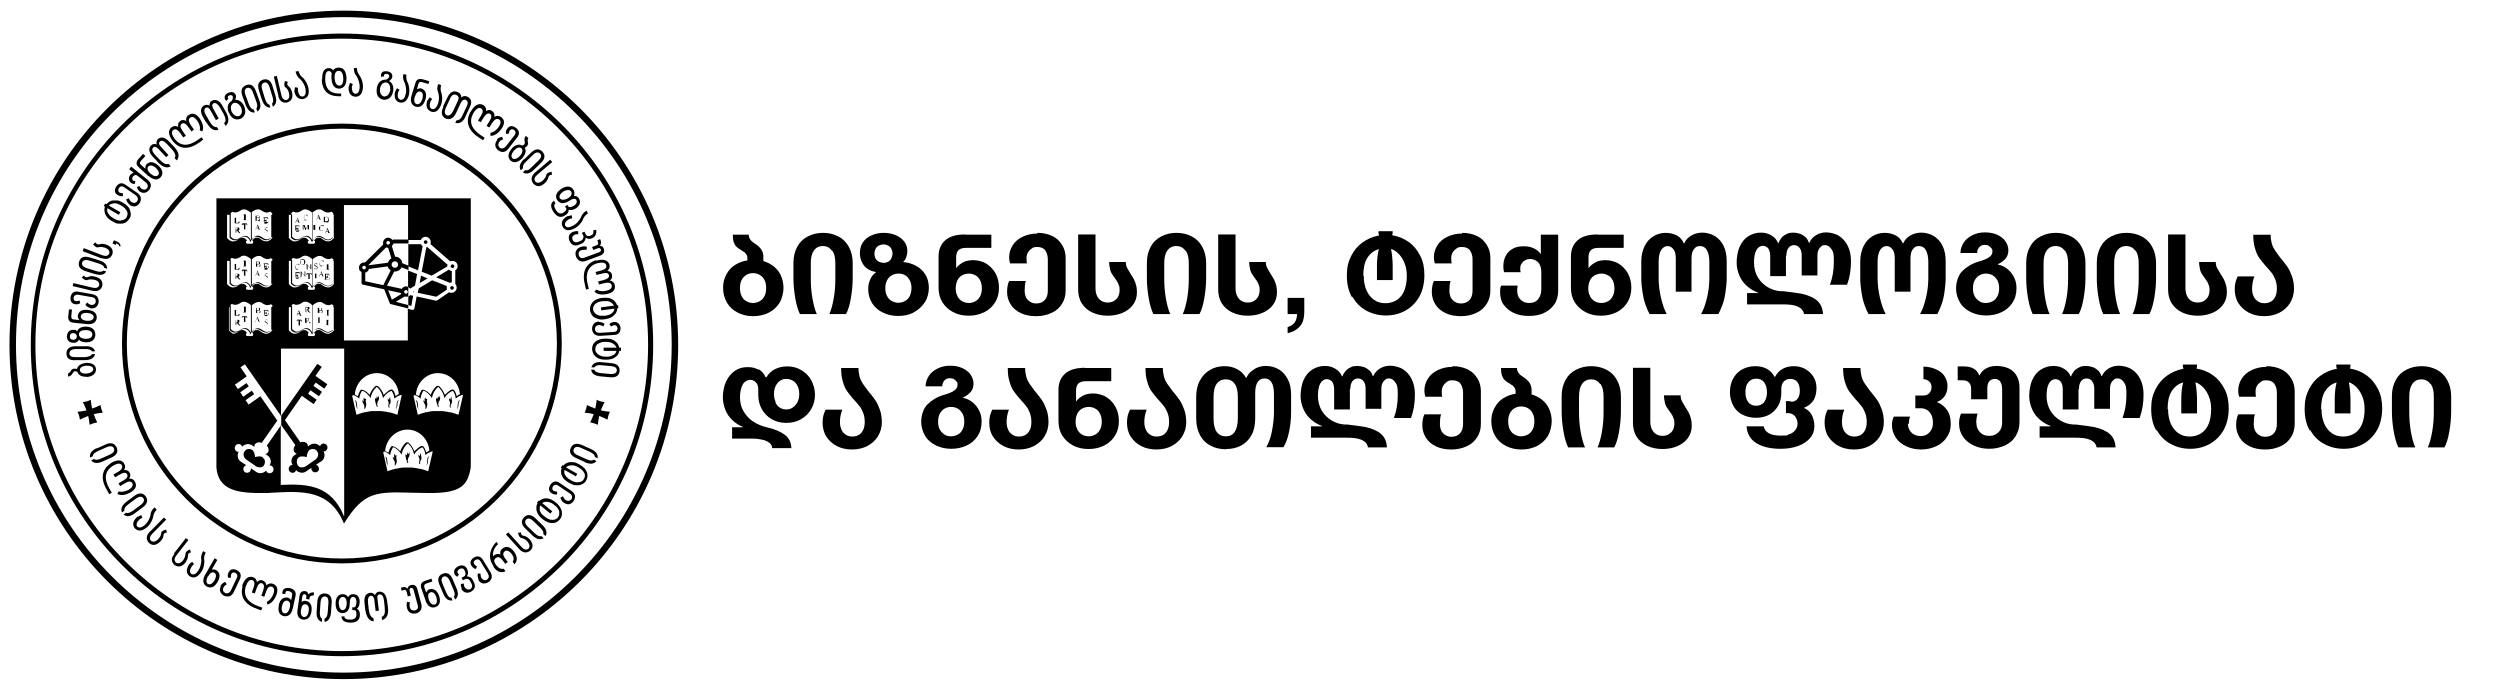 <svg xmlns="http://www.w3.org/2000/svg" id="Layer_1" viewBox="0 0 1080.1 298"><defs><style>      .st0 {        isolation: isolate;      }      .st1 {        fill-rule: evenodd;      }    </style></defs><g><g><path d="M169.6,103.8c-.4-.7-1.1-1.1-1.9-1.1-1.2,0-2.2,1-2.2,2.2s0,.5.1.7l-7.9,7.8h-.4c-1.2,0-2.2,1-2.2,2.2s.4,1.5,1.1,1.9h0v4.7c0,.4.3.8.7.8l9.1,2,2.4,6c0,.2.3.4.5.4l7.5,1.9v-1.5l-5.4-1.4,3.8-2.3c.2,0,.4.1.7.1s.6,0,.9-.2v-4.1c-.3,0-.6-.2-.9-.2-.8,0-1.5.4-1.9,1.1l-6.4-1.4,3.1-6.1h.4c1.2,0,2.3-.7,2.8-1.8h0l3,1.2v-1.9l-2.7-1.1c-.1-1.6-1.5-2.8-3.1-2.8l-1.4-4.6c.3-.3.6-.7.7-1.1h6.5v-1.7h-6.7l-.2.3h0ZM175.4,125.3c.4,0,.8.4.8.8s-.4.8-.8.8-.8-.4-.8-.8.4-.8.8-.8ZM173.2,126.6c0,.2,0,.3.2.4l-4.1,2.5-1.6-4.1,5.5,1.2h0ZM170.6,112.9c.8,0,1.4.6,1.4,1.4s-.6,1.4-1.4,1.4-1.4-.6-1.4-1.4.6-1.4,1.4-1.4ZM167.7,104.1c.4,0,.8.4.8.8s-.4.8-.8.8-.8-.4-.8-.8.4-.8.8-.8ZM156.5,115.6c0-.4.4-.8.8-.8s.8.4.8.8-.4.8-.8.8-.8-.4-.8-.8ZM165.6,123.2l-7.8-1.7v-3.7h0c.8-.2,1.4-.8,1.6-1.6l8.1-1.1c.2.7.7,1.3,1.3,1.7l-3.2,6.4h0ZM167.6,113.5h0l-8.3,1.1v-.2l7.5-7.5c.3,0,.6.2.9.2h0l1.4,4.5c-.7.4-1.2,1.1-1.5,1.9h0Z"></path><path d="M193.1,123.6l-6.4-2.5-5.8,3.5-.4,1.9,8,1.7,4.6-3.1h0c0-.2-.1-.5-.1-.8s0-.5.1-.8h0Z"></path><polygon points="178.8 126.1 178.9 125.7 178.4 126 178.8 126.1"></polygon><polygon points="181.9 119.1 181.3 122.3 184.7 120.3 181.9 119.1"></polygon><path d="M188.6,119.9l5.8,2.3h0c.2,0,.5-.2.8-.2h0v-4.9h0c-.5,0-.9-.3-1.2-.6h-.1l-5.3,3.2h0v.2Z"></path><path d="M182.2,117.4l4.3,1.7,6.4-3.8h.3c0-.4,0-.7.2-.9h0l-8.7-7.6h-.5l-2,10.6h0Z"></path><path d="M183.9,105.4c.4,0,.8-.4.8-.8s-.4-.8-.8-.8-.8.4-.8.8.4.8.8.8Z"></path><path d="M195.5,115.8c.4,0,.8-.4.8-.8s-.4-.8-.8-.8-.8.4-.8.8.4.8.8.8Z"></path><path d="M177.2,124.7l2.1-1.3.9-5-3.9-1.5h0v7.1h0c.3.2.6.4.9.7h0Z"></path><path d="M180.6,116.8l2-10.4c-.3-.2-.6-.6-.7-.9h-5.5v9.6h0l4.2,1.7h0Z"></path><path d="M177.7,132.2l.8-4.4-1.3-.3c-.2.3-.5.5-.8.6h0v3.7h0l1.3.4h0Z"></path><path d="M195.2,123.6h0c-.4,0-.7.4-.7.8s.4.8.8.8.8-.4.8-.8-.4-.8-.8-.8h-.1Z"></path><path d="M103.4,95.8h-.2l-.2.3s-.2.2-.3.2h-.7v-2.2h.2-1,.2v2.2h0v.2h1.9l.3-.8h-.2Z"></path><path d="M104.9,97.2s.2,0,.2-.2h.3c0,0,0,0,0,0h0v2.1h-.2,1s-.2,0-.2-.2h0v-2h.4s.2.2.3.4h.2l-.3-.8h-1.9l-.3.7h.2s0-.2.2-.3h0v.3Z"></path><path d="M106.2,94.9h0v-2.1h0v-.2h-1v.2h.2v2.1h-.2v.2h1v-.2h0Z"></path><path d="M102.3,100.5h-.2v-1h.3v.2l.9,1h.7s-.3,0-.3-.2l-.3-.3-.5-.7c.2,0,.4,0,.5-.2s0-.3,0-.4v-.4s-.2-.2-.3-.2h-1.5.2v2.2h-.2,1.1s-.4,0-.4,0ZM102,98.2h.3c0,0,0,0,0,0,0,0,.2,0,.3.2v.4c0,.2,0,.3-.2.4h-.5v-1h0,.2Z"></path><path d="M115.9,96.1h-.2s0,.2-.2.3c0,0-.2.2-.3.2h-1v-1h.7v.3h.2v-1.1h-.2v.3h-.6v-.9h1.2v.2l.2.2h.2l-.2-.7h-1.9v.2h.2v1.8h-.2,2l.3-.8h0l-.2.7v.3Z"></path><path d="M111.4,95.5h.6s.2,0,.3-.2v-.4c0-.2,0-.3-.2-.4,0,0-.2,0-.4-.2,0,0,.3,0,.4-.2v-.7c0,0-.2-.2-.4-.2h-1.5.2v2.2h-.2,1.2ZM110.9,93.1h.8s.2.2.2.4v.3c0,0,0,0-.2.2h-.8v-1h0ZM110.9,95.3v-1.1h.8c0,0,.2,0,.3.2v.3s0,.3-.2.4c0,0-.2,0-.4.2h-.5Z"></path><path d="M115.6,99.6s-.2-.2-.5-.3c-.3,0-.5-.3-.5-.4v-.5h.6s.2,0,.3.2v.4h0v-.8h0s0,0,0,0h-.4s-.4,0-.5.2c0,0-.2.3-.2.4v.3l.2.2s.2.2.4.3c.2,0,.4.2.4.2v.4s0,.2-.2.3h-.7s-.2,0-.3-.2v-.4h0v.8h0v-.2h.6c.2,0,.4,0,.6-.2s.2-.3.2-.5v-.5h0v.2h0Z"></path><path d="M110.8,99.2h-.2v-.6h1v.4c.2,0,.2.2.2.2h-.2.9-.2s0-.2-.2-.3l-.8-2h0v.2l-.8,1.8c0,.2,0,.3-.2.3h-.2.7,0ZM111.1,97.4h0l.4,1h-.8l.4-1h0Z"></path><path d="M103.4,115.8h-.2l-.2.3s-.2.2-.3.2h-.7v-2.2h.2-1,.2v2.2h0v.2h1.9l.3-.8h-.2Z"></path><path d="M104.9,117.2s.2,0,.2-.2h.3c0,0,0,0,0,0h0v2.1h-.2,1s-.2,0-.2-.2h0v-2h.4s.2.2.3.4h.2l-.3-.8h-1.9l-.3.7h.2s0-.2.2-.3h0v.3Z"></path><path d="M106.2,114.9h0v-2.1h0v-.2h-1v.2h.2v2.1h-.2v.2h1v-.2h0Z"></path><path d="M102.3,120.5h-.2v-1h.3v.2l.9,1h.7s-.3,0-.3-.2l-.3-.3-.5-.7c.2,0,.4,0,.5-.2s0-.3,0-.4v-.4s-.2-.2-.3-.2h-1.5.2v2.2h-.2,1.1s-.4,0-.4,0ZM102,118.2h.3c0,0,0,0,0,0,0,0,.2,0,.3.2v.4c0,.2,0,.3-.2.4h-.5v-1h0,.2Z"></path><path d="M115.6,116.3s-.2.2-.3.2h-1v-1h.7v.3h.2v-1.1h-.2v.3h-.6v-.9h1.2v.2l.2.2h.2l-.2-.7h-1.9v.2h.2v1.8h-.2,2l.3-.8h-.2s0,.2-.2.3h0l-.2.7v.3Z"></path><path d="M111.9,114.1s.3,0,.4-.2v-.7c0,0-.2-.2-.4-.2h-1.5.2v2.2h-.2,1.8s.2,0,.3-.2v-.4c0-.2,0-.3-.2-.4,0,0-.2,0-.4,0h0ZM110.9,113.1h.8s.2.2.2.4v.3c0,0,0,0-.2.2h-.8v-1h0ZM111.9,115.1s-.2,0-.4.2h-.4v-1.1h.8c0,0,.2,0,.3.2v.3s0,.3-.2.4h-.1Z"></path><path d="M115.6,119.5s-.2-.2-.5-.3c-.3,0-.5-.3-.5-.4v-.5h.6s.2,0,.3.2v.4h0v-.8h0s0,0,0,0h-.4s-.4,0-.5.2c0,0-.2.3-.2.4v.3l.2.2s.2.2.4.3c.2,0,.4.2.4.2v.4s0,.2-.2.3h-.7s-.2,0-.3-.2v-.4h0v.8h0v-.2h.6c.2,0,.4,0,.6-.2s.2-.3.2-.5v-.5h0v.2h0Z"></path><path d="M112,118.8l-.8-2h0v.2l-.8,1.8c0,.2,0,.3-.2.3h-.2.7-.2v-.6h1v.4c.2,0,.2.2.2.2h-.2.9-.2s0-.2-.2-.3h0v.2-.2ZM111.1,118.3h-.4l.4-1h0l.4,1h-.4Z"></path><path d="M103.4,135.7h-.2c0,.1-.2.3-.2.3,0,0-.2.2-.3.2h-.7v-2.2h.2c0-.1-1-.1-1-.1h0q0,.1.2.1h0v2.2h0v.2h1.9l.3-.8h-.2Z"></path><path d="M104.9,137.1s.2-.1.2-.2h.3c0,0,0,0,0,0h0v2.1h-.2c0,.1,1,.1,1,.1h0c0-.1-.2-.1-.2-.2h0v-2h0c.2,0,.3,0,.4.1,0,0,.2.2.3.4h.2l-.3-.8h-1.9l-.3.7h.2s0-.2.2-.3h.1Z"></path><path d="M106.2,134.8h0v-2.1h0v-.2h-1v.2h.2v2.1h-.2v.2h1v-.2h0Z"></path><path d="M102.3,140.4h-.2v-1h.3v.2l.9,1h.7s-.3-.1-.3-.2l-.3-.3-.5-.7c.2,0,.4-.1.5-.2v-.8c0-.1-.2-.2-.3-.2h-1.5.2v2.2h-.2,1.1-.4,0ZM102,138.2h.3c0,0,0,0,0,0,0,0,.2,0,.3.2v.4c0,.2,0,.3-.2.4h-.2c0,.1-.3.1-.3.1v-1h0,.2Z"></path><path d="M115.6,136.3s-.2.2-.3.2h-1v-1h.7v.3h.2v-1.1h-.2v.3h0q0,.1-.2.1h-.4v-.9h1.2v.2s0,.1.2.2h.2l-.2-.7h-1.9v.2h.2v1.8h0c0,.1-.2.1-.2.1,0,.1,2,.1,2,.1l.3-.8h-.2s0,.2-.2.3h0l-.2.7h0Z"></path><path d="M111.9,134.1s.3-.1.4-.2v-.7c0-.1-.2-.2-.4-.2h-1.5.2v2.2h-.2,1.8s.2-.1.3-.2v-.4c0-.2,0-.3-.2-.4,0,0-.2-.1-.4-.1h0ZM110.9,133h.5s.3,0,.3.1c0,0,.2.2.2.4v.3q0,.1-.2.2h-.8v-1h0ZM111.9,135.1s-.2.1-.4.2h-.4v-1.1h.8c0,0,.2.1.3.2v.3c0,.1,0,.3-.2.4h-.1Z"></path><path d="M115.6,139.5s-.2-.2-.5-.3-.5-.3-.5-.4v-.5s.2-.1.3-.1h.3s.2.1.3.2v.4h0v-.8h0c0,0,0,.1,0,.1h-.4s-.4,0-.5.2c0,.1-.2.3-.2.4v.3s0,.1.2.2c0,0,.2.2.4.3.2.1.4.2.4.2v.4s0,.2-.2.3c0,0-.2.1-.4.1h-.3s-.2-.1-.3-.2v-.4h0v.8h0v-.2h.6c.2,0,.4,0,.6-.2,0-.1.2-.3.2-.5v-.5h0v.2Z"></path><path d="M112,138.7l-.8-2h0v.2l-.8,1.8c0,.2,0,.3-.2.3h-.2.7s-.2,0-.2-.1h0v-.6h1v.4c.2,0,.2.2.2.2h-.2.9s-.2,0-.2-.1c0,0,0-.2-.2-.3h0v.2h0ZM111.1,138.3h-.4l.4-1h0l.4,1h-.4Z"></path><path d="M129.6,99.6h-.2s0,.2-.2.3c0,0-.2.2-.3.2h-1v-1h.8v.4h.2v-1.1h-.2v.2h-.7v-.9h1.3v.4h.2l-.2-.7h-1.9v.2h.2v1.8h0v.2h2l.3-.8h0l-.3.6v.2Z"></path><path d="M128,96.2h-.2v-.6h1v.4c.2,0,.2.2.2.2h0s0,0-.2,0h.9-.2l-.2-.3-.8-2h0v.2l-.8,1.8c0,.2,0,.3-.2.4h-.2.7,0ZM128.4,94.3h0l.4,1h-.7l.3-1h0Z"></path><path d="M137,94.9h-.2v-.2l.2-.4h.9v.4c.2,0,.2.2.2.2h-.2.9-.2s-.1-.2-.2-.3l-.8-2h0v.2l-.8,1.8c0,.2-.1.3-.2.3h-.2.6ZM137.4,93.1h0l.4,1h-.8l.4-1h0Z"></path><path d="M141.4,98.3v.2l-.8,1.8c0,.2-.1.3-.2.4h-.2.7-.2v-.6h1v.4c.2,0,.2.2.2.2h-.2.9s-.1,0-.2-.2c0,0-.1,0-.2-.3l-.8-1.9h0ZM141.3,99.9h-.4l.4-1,.4,1h-.4Z"></path><path d="M132,95.1h.5c.1,0,.3-.3.4-.5h0c-.1.2-.2.3-.4.4h-.8s-.2-.2-.3-.4v-1.3c0-.2,0-.3.3-.4h.4c0,0,.3,0,.4.2.1,0,.2.3.3.5h0v-.8h-.5c-.2,0-.4,0-.6.2-.2,0-.3.3-.4.5v.7c0,.3,0,.5.2.8s.5.4.9.4h-.4v-.3Z"></path><path d="M137.9,97.8c0,.2-.1.4-.1.7s0,.5.2.8.5.4.9.4h.5c.1,0,.3-.3.4-.5h0c-.1.2-.3.3-.4.4h-.8c-.1,0-.2-.2-.3-.4v-.6c0-.2,0-.5.1-.7,0-.2.1-.3.3-.4h.8c.1,0,.2.3.3.5h0v-.8h-.5c-.2,0-.4,0-.6.2-.2,0-.3.3-.4.5h-.4Z"></path><path d="M141.1,96.1h.3c.1,0,.3,0,.4-.2.1,0,.2-.2.3-.4v-.6c0-.2,0-.5-.2-.8-.1-.2-.3-.4-.5-.4h-1.7c.1,0,.2,0,.2.2h0v2.1h-.1c0,0,1.4,0,1.3,0h0ZM140.4,95.9v-2.1h.9s.2,0,.3.2.1.2.2.3v.8s0,.2-.2.3c0,0-.2,0-.2.2h-1s0,.3,0,.3Z"></path><path d="M136.4,99.3h-.2v-2.1h.1-1,.1v2.1h-.1,1.1q0,0,0,0h0Z"></path><path d="M131.3,99.3h-.2v-2.1l.8,2.2h.2l.8-2.2v1.9h-.1.9-.2v-1.9h.2-.7l-.7,1.9-.7-1.9h-.8v2h-.2.9-.3c0,0,0,0,0,0Z"></path><path d="M131.4,117.4h.2v1.7l-1.5-1.8h-.7.3l.2.2v2h-.2.8-.2v-1.8l1.6,1.9h0v-2.3h.2-.8,0,0Z"></path><path d="M128.4,116.3h.5s.3-.3.4-.5h0c0,.2-.3.3-.4.4h-.8s-.2-.2-.3-.4v-1.3c0-.2.2-.3.3-.4h.4c.2,0,.3,0,.5.2s.2.3.3.5h0v-.8h-.5c-.2,0-.4,0-.6.2-.2,0-.3.3-.4.5s-.2.4-.2.7,0,.5.2.8.5.4.9.4h-.2v-.3Z"></path><path d="M139,114.9h.5c.2,0,.3-.3.4-.5h0c-.1.2-.3.3-.4.4h-.9c-.1,0-.2-.2-.3-.4,0-.2-.1-.4-.1-.6s0-.5.1-.7c0-.2.2-.3.3-.4h.4c0,0,.3,0,.5.2.1,0,.2.3.3.5h0v-.8h-.6c-.2,0-.4,0-.6.2-.2,0-.3.3-.4.5,0,.2-.1.4-.1.7s0,.5.2.8.5.4.9.4h-.2v-.3Z"></path><path d="M137,115.1s-.3,0-.5-.3c-.3-.2-.5-.3-.5-.4v-.2s0-.2.1-.2h.6s.2,0,.2.2c0,0,0,.2.1.4h0v-.8h-.5c-.2,0-.4,0-.5.2-.1,0-.2.3-.2.4v.3s.1.2.2.2c0,0,.2,0,.5.3.2,0,.3.2.4.2,0,0,.1,0,.2.2v.2s0,.2-.1.3h-.8s-.2,0-.2-.2c0,0,0-.2-.1-.4h0v.8h.6c.2,0,.4,0,.6-.2s.2-.3.2-.4v-.3s-.1-.2-.2-.2h-.1Z"></path><path d="M129.5,119.9h-.2s0,.2-.2.3c0,0-.2.2-.3.2h-.9v-1h.7v.3h.2v-1.1h-.2v.3h-.6v-.9h1.4v.3h.2l-.2-.7h-1.9l.2.2h0v2.1h2l.3-.8h0l-.4.5v.3Z"></path><path d="M142.1,120.7s-.2.2-.3.2h-.9v-1h.6v.2h.2v-1.1h-.2v.5h-.7v-.9h1.1s.1,0,.2.2v.2h.2l-.2-.7h-1.9c.1,0,.2,0,.2.2h0v2.1h-.2v.2h2l.3-.8h-.1s-.1.2-.2.3h0v.4h-.1Z"></path><path d="M139.6,119.1l-.8-2h0v.2l-.8,1.8c0,.2-.1.3-.2.3h-.2.7-.2v-.2l.2-.4h.8v.3c.2,0,.2.2.2.3s0,0,0,0h-.2.9-.2s-.1-.2-.2-.3h0v.2-.2ZM138.7,118.6h-.4l.4-1h0l.4,1h-.4Z"></path><path d="M130.7,114.5c.3,0,.6,0,.9-.4.2-.3.3-.5.3-.9s0-.6-.3-.9-.5-.4-.8-.4h0c-.3,0-.5,0-.8.3-.3.2-.4.5-.4.9s0,.7.3.9c.2.2.5.4.8.5h0ZM130.2,112.4c0-.2.3-.2.5-.2s.4,0,.5.2c.2.2.2.5.2.9s0,.7-.2.8c0,.2-.3.3-.6.3s-.4,0-.5-.3c-.2-.2-.3-.5-.3-.9s0-.7.2-.9h.2Z"></path><path d="M132.3,114.2l.2.2v2h-.2.8-.2v-1.8l1.6,1.9h0v-2.3h.2-.8.2v1.7l-1.5-1.8h-.7.4Z"></path><path d="M134.3,118.1h-1.7l-.3.7h.2s.1-.2.2-.2c0,0,.1,0,.2-.2h.3c.1,0,0,0,0,0h0v2.1h-.2,1c-.1,0-.2,0-.2-.2h0v-2h.5s.2.2.3.4h.2l-.3-.8h-.2v.2Z"></path><path d="M135.9,118.2h.2v2h-.2,1-.2v-2h.2-1Z"></path><path d="M142.1,116.2h-.2v-2h.2-1,.1v2.1h-.1v.2h1v-.2h0Z"></path><path d="M128.6,136.3h-.2v-.2l.2-.4h.8v.4c.2.1.2.2.2.3s0,0,0,0h-.2.9s-.2-.1-.2-.2c0,0,0-.1-.2-.3l-.8-2h0v.2l-.8,1.8c0,.2,0,.3-.2.4h-.2s.7,0,.7,0ZM128.9,134.4l.4,1h-.7l.3-1h0Z"></path><path d="M133.4,139.3l-.5-.7c.2,0,.4-.1.5-.2,0-.1.1-.2.1-.4s0-.3-.1-.4c-.1,0-.2-.2-.3-.2h-1.5.2v2.1h-.2,1.1-.2v-1h.3v.2c.1,0,.9.9.9.9h.7c-.1,0-.2-.1-.3-.2s-.2-.1-.3-.3h0l-.4.2h0ZM132.4,138.5h0v-1h.4c.1,0,.2,0,.3.1.1,0,.2.2.2.4s0,.3-.2.4c0,0-.1,0-.2.1h-.5Z"></path><path d="M130.1,138.1h-1.7l-.3.7h.2s0-.2.2-.2c0,0,0-.1.2-.2h.3c0,0,0,0,0,0h0v2.1h-.2c0,.1,1,.1,1,.1h0c0-.1-.2-.1-.2-.1h0v-2h0c.2,0,.3,0,.4.1,0,0,.2.2.3.4h.2l-.3-.8h-.2,0Z"></path><path d="M138.8,134.1c.1,0,.3-.1.3-.2,0,0,.1-.2.1-.3s0-.3-.1-.4c0-.1-.2-.2-.4-.2h-1.6.2v2.2h-.2,1.9c.1,0,.3-.1.3-.3s.1-.2.1-.4,0-.3-.2-.4-.2-.1-.4-.2h0v.2h0ZM137.9,133h.5c.1,0,.3,0,.3.1.1,0,.2.2.2.4v.3l-.2.2h-.8v-1h0ZM138.8,135.1c-.1,0-.3.1-.4.1h-.4v-1h.8c.1,0,.2.1.3.2v.3c0,.1,0,.3-.2.4h-.1Z"></path><path d="M137.3,137.4h.2v2h-.2c0,.1,1,.1,1,.1h0c0-.1-.1-.1-.2-.1h0v-2h.2v-.2h-1v.2Z"></path><path d="M141.1,134.1h.2v2h-.2v.2h1v-.2h-.2v-2h.2v-.2h-1v.2h0Z"></path><path d="M141,138.3h.1v2.1h-.1c0,.1,1,.1,1,.1h0c0-.1-.1-.1-.2-.1h0v-2h.2v-.2h-1Z"></path><path d="M132.5,134.9h-.2v-1h.3l.2.2.7.9h.7c-.1,0-.3-.1-.3-.2l-.3-.3-.5-.7c.2,0,.4-.1.4-.2.1-.1.2-.2.2-.4s0-.3-.1-.4c0,0-.2-.2-.3-.2h-1.5.2v2.1h-.2,1.1l-.4.2h0ZM132.1,132.8h.4s.2,0,.3.1c.1,0,.2.2.2.4s0,.3-.2.4c0,0-.1,0-.2.1h-.4v-1h-.1Z"></path><path d="M163.2,173.5c.8-1,.5-1.8.5-2.6-.2.5-.3.8-.4.9-.3.3-.4-.6-.4-.9,0,.4-.2.7-.3,1.1v.2c-.2.4-.5,0-.5-.5-.3.6,0,2.1.5,3.4,0,.2.2.5.2.6.3.4.4-.3.4-.5h-.1c-.3,0-.1-1.1,0-1.3,0-.2,0-.4.2-.5h0Z"></path><path d="M181.9,195.9c-.2,0-.4.3-.5.9v.3c-.3-.2-.4-.4-.5-.7-.2.6-.1,1.1.3,1.6.1.5,0,1-.1,1.5-.1.4,0,.7.1,1h.3s.1-.2,0-.5h0v-.7c.5-.6.6-1.1.6-1.6-.1-.4-.3-1.1-.2-1.8h0Z"></path><path d="M176.4,197.8c.8-1,.5-1.8.5-2.6-.2.5-.3.8-.4.9-.3.3-.4-.6-.4-.9,0,.4-.2.7-.3,1.1v.2c-.2.4-.5,0-.5-.5-.3.6,0,2.1.5,3.4,0,.2.2.5.2.6.3.4.4-.3.4-.5h-.1c-.3,0-.1-1.1,0-1.3,0-.2,0-.4.2-.5h0Z"></path><path d="M171.2,196.7c-.2,0-.3,0-.5.1,0-.3-.1-.6-.2-.8,0,0,0,.2-.1.3-.2.5-.2,1.1,0,1.7l-.7-.7c0,.6.2,1,.5,1.5.1.2.2.4.3.6,0,0,0,.2.1.3v.7h0v.3c-.1.3-.1.4,0,.4,0,0,.2,0,.3-.2.4-.7.8-1.4.3-3.1,0-.3,0-.6.2-.9h0l-.2-.2h0Z"></path><path d="M166.4,197.3c.5.7.5,1.4.6,2.2,0,.5.2,1.1.6,1.7-.4-1.2-.1-2.8-.6-3.5-.1-.2-.3-.3-.6-.4h0Z"></path><path d="M172.3,172.9c-.3,0-.5.2-.6.4-.5.7-.2,2.2-.6,3.5.4-.5.5-1.1.6-1.7,0-.8,0-1.5.6-2.2h0Z"></path><path d="M167.8,175.1c-.1.4,0,.7.1,1h.3s.1-.2,0-.5h0v-.7c.5-.6.6-1.1.6-1.6-.1-.4-.3-1.1-.2-1.7-.2,0-.4.3-.5.9v.3c-.3-.2-.4-.4-.5-.7-.2.6-.1,1.1.3,1.6,0,.5,0,1-.1,1.4h0Z"></path><path d="M158,172.3c-.2,0-.3,0-.5.1,0-.3-.1-.6-.2-.8,0,0,0,.2-.1.3-.2.5-.2,1.1,0,1.7l-.7-.7c0,.6.2,1,.5,1.5.1.2.2.4.3.6,0,0,0,.2.1.3v.7h0v.3c-.1.3-.1.4,0,.4,0,0,.2,0,.3-.2.4-.7.8-1.4.3-3.1,0-.3,0-.6.2-.9h0l-.2-.2h0Z"></path><path d="M153.3,172.9c.5.7.5,1.4.6,2.2,0,.5.2,1.1.6,1.7-.4-1.2-.1-2.8-.6-3.5-.1-.2-.3-.3-.6-.4h0Z"></path><path d="M195.1,171.5c-.2,0-.4.3-.5.9v.3c-.3-.2-.4-.4-.5-.7-.2.6-.1,1.1.3,1.6.1.5,0,1-.1,1.5-.1.4,0,.7.1,1h.3s.1-.2,0-.5h0v-.7c.5-.6.6-1.1.6-1.6-.1-.4-.3-1.1-.2-1.8h0Z"></path><path d="M198.1,173.3c-.5.7-.2,2.2-.6,3.5.4-.5.5-1.1.6-1.7,0-.8,0-1.5.6-2.2-.3,0-.5.2-.6.4h0Z"></path><path d="M189.6,173.5c.8-1,.5-1.8.5-2.6-.2.5-.3.8-.4.9-.3.3-.4-.6-.4-.9,0,.4-.2.7-.3,1.1v.2c-.2.4-.5,0-.5-.5-.3.6,0,2.1.5,3.4,0,.2.2.5.2.6.3.4.4-.3.4-.5h-.1c-.3,0-.1-1.1,0-1.3,0-.2,0-.4.2-.5h0Z"></path><path d="M184.4,172.3c-.2,0-.3,0-.5.1,0-.3-.1-.6-.2-.8,0,0,0,.2-.1.3-.2.5-.2,1.1,0,1.7l-.7-.7c0,.6.2,1,.5,1.5.1.2.2.4.3.6,0,0,0,.2.1.3v.7h0v.3c-.1.3-.1.4,0,.4,0,0,.2,0,.3-.2.4-.7.8-1.4.3-3.1,0-.3,0-.6.2-.9h0l-.2-.2h0Z"></path><path d="M179.6,172.9c.5.7.5,1.4.6,2.2,0,.5.2,1.1.6,1.7-.4-1.2-.1-2.8-.6-3.5-.1-.2-.3-.3-.6-.4h0Z"></path><path d="M184.9,197.6c-.5.7-.2,2.2-.6,3.5.4-.5.5-1.1.6-1.7,0-.8,0-1.5.6-2.2-.3,0-.5.2-.6.4h0Z"></path><path d="M113.5,197.5s-1-.7-3.3,0h0c-.2-2.4-1.2-3.1-1.2-3.1-.5-.3-1-.5-1.6-.4-.7,0-1.4.4-1.8,1.1h0c-.8,1.2-.2,2.8.9,3.5l2,1.4h0l2,1.4c1.1.7,2.8.8,3.5-.3h0c.4-.7.6-1.5.4-2.1,0-.5-.5-1-.9-1.3h0v-.2h0Z"></path><path d="M93.5,85.7v116.3c.4,4.8,2.6,7.6,6.2,9.2,3.6,1.6,8.7,1.9,15,1.8.8,0,1.6,0,2.3-.1,13.9-.8,25.5-1.4,31.6,13.3h0c0-.1,0,0,0,0h0c8.7-13.9,13.7-13.8,30.2-13.3,1.9,0,4,.1,6.2.1,7.3.1,11.5-.8,14.1-2.6,2.1-1.5,3.1-3.5,3.8-6.1.3-1.1.5-2.2.5-3.4v-115.2h-110,0ZM134.9,91.9c1.6-1.4,3.3-2,4.7-.8,1.2.8,2.4,1,3.6.3l.8.8v.3h0v9.9c-.8.7-1.5,1-2.1,1.1-.7,0-1.4-.2-2-.7-1.2-.9-2.2-1.1-3-.7-.7.3-1.2.9-1.7,1.8v.2s0,.2-.1.2v-12.3h-.2ZM125.8,92.6h0v.6-1l.8-.8c1.2.6,2.4.5,3.6-.3,1.4-1.2,3-.6,4.7.8v12.2h0v-.3c-.5-.9-1-1.5-1.7-1.8-.8-.3-1.8,0-3,.7-.7.5-1.4.7-2,.7s-1.3-.4-2-1.1v-9.7h-.4ZM125.4,92.8h.3v9.9c.7.7,1.4,1.1,2.1,1.1s1.4-.2,2.1-.7c1.2-.9,2.2-1.1,3-.7.6.2,1.1.7,1.5,1.4v.2c.2.2.3.4.4.6h0c.1-.2.2-.4.3-.6v-.2c.5-.7,1-1.2,1.6-1.4.8-.3,1.8,0,3,.7.7.5,1.4.7,2.1.7s1.4-.4,2.1-1.1v-9.9h.4v10c-.6.7-1.2,1.2-1.9,1.4-.7.2-1.5,0-2.2-.3-.3-.2-.6-.3-.8-.5-.5-.4-.9-.7-1.7-.7s-.8,0-1.1.3-.6.4-.8.8h0l-.2.2h0c.2,0,.4,0,.5.3v.3h0c0,.4-.3.7-.6.7h-1.9c-.4,0-.6-.3-.6-.6h0v-.4c.1-.2.3-.3.5-.3h0l-.2-.2h0c-.3-.3-.5-.6-.8-.8s-.7-.3-1.1-.3c-.7,0-1.2.4-1.7.7-.2.2-.5.4-.8.5-.8.4-1.5.5-2.2.3s-1.3-.7-1.9-1.4v-10h.6ZM144,112.2v.3h0v9.9c-.8.7-1.5,1-2.1,1.1-.7,0-1.4-.2-2-.7-1.2-.9-2.2-1.1-3-.7-.7.3-1.2.9-1.7,1.8v.2s0,.2-.1.2v-12.3c1.6-1.4,3.3-2,4.7-.8,1.2.8,2.4,1,3.6.3l.8.8h-.2ZM125.8,112.2l.8-.8c1.2.6,2.4.5,3.6-.3,1.4-1.2,3-.6,4.7.8v12.2h0v-.3c-.5-.9-1-1.5-1.7-1.8-.8-.3-1.8,0-3,.7-.7.5-1.4.7-2,.7s-1.3-.4-2-1.1v-9.7h0v.6-1h-.3ZM125.4,112.7h.3v9.9c.7.7,1.4,1.1,2.1,1.1s1.4-.2,2.1-.7c1.2-.9,2.2-1.1,3-.7.6.2,1.1.7,1.5,1.4v.2c.2.2.3.4.4.6h0c.1-.2.2-.4.3-.6v-.2c.5-.7,1-1.2,1.6-1.4.8-.3,1.8,0,3,.7.7.5,1.4.7,2.1.7s1.4-.4,2.1-1.1v-9.9h.4v10c-.6.7-1.2,1.2-1.9,1.4-.7.2-1.5,0-2.2-.3-.3-.2-.6-.3-.8-.5-.5-.4-.9-.7-1.7-.7s-.8,0-1.1.3-.6.4-.8.8h0l-.2.2h0c.2,0,.4,0,.5.3v.3h0c0,.4-.3.7-.6.7h-1.9c-.4,0-.6-.3-.6-.6h0v-.4c.1-.2.3-.3.5-.3h0l-.2-.2h0c-.3-.3-.5-.6-.8-.8s-.7-.3-1.1-.3c-.7,0-1.2.4-1.7.7-.2.2-.5.4-.8.5-.8.4-1.5.5-2.2.3s-1.3-.7-1.9-1.4v-10h.6ZM144,132.1v.3h0v9.9c-.8.7-1.5,1-2.1,1.1-.7,0-1.4-.2-2-.7-1.2-.9-2.2-1.1-3-.7-.7.3-1.2.9-1.7,1.8v.2s0,.2-.1.2v-12.3c1.6-1.4,3.3-2,4.7-.8,1.2.8,2.4,1,3.6.3l.8.8h-.2ZM125.8,132.1l.8-.8c1.2.6,2.4.5,3.6-.3,1.4-1.2,3-.7,4.7.8v12.2h0v-.3c-.5-.9-1-1.5-1.7-1.8-.8-.3-1.8-.1-3,.7-.7.5-1.4.7-2,.7s-1.3-.4-2-1.1v-9.7h0v.6-1h-.3ZM125.4,132.7h.3v9.9c.7.7,1.4,1.1,2.1,1.1s1.4-.2,2.1-.7c1.2-.9,2.2-1.1,3-.7.6.2,1.1.7,1.5,1.4,0,0,0,.1.1.2.1.2.2.4.3.6h0c.1-.2.2-.4.3-.6,0,0,0-.1.1-.2.4-.7.9-1.2,1.5-1.4.8-.3,1.8-.1,3,.7.7.5,1.4.7,2.1.7s1.4-.4,2.1-1.1v-9.9h.4v10c-.6.7-1.2,1.2-1.9,1.4s-1.5.1-2.2-.3c-.3-.2-.6-.3-.8-.5-.5-.4-.9-.7-1.7-.7s-.8,0-1.1.3-.6.4-.8.8h0l-.2.2h0c.2,0,.4.1.5.3v.3h0c0,.4-.3.7-.6.7h-1.9c-.4,0-.6-.3-.6-.6h0v-.4c.1-.2.3-.3.5-.3h0l-.2-.2h0c-.3-.3-.5-.6-.8-.8s-.7-.3-1.1-.3c-.7,0-1.2.4-1.7.7-.2.2-.5.4-.8.5-.8.4-1.5.5-2.2.3s-1.3-.7-1.9-1.4v-10h.6ZM108.5,91.9c1.6-1.4,3.3-2,4.7-.8,1.2.8,2.4,1,3.6.3l.8.8v.4h0v9.7c-.8.7-1.5,1-2.1,1.1-.7,0-1.4-.2-2-.7-1.2-.9-2.2-1.1-3-.7-.7.3-1.2.9-1.7,1.8v.4-12.3h-.3ZM100.1,91.4c1.2.6,2.4.5,3.6-.3,1.4-1.2,3-.6,4.7.8v12.2h0v-.3c-.5-.9-1-1.5-1.7-1.8-.8-.3-1.8,0-3,.7-.7.5-1.4.7-2,.7s-1.3-.4-2-1.1v-9.5.3-1l.8-.8h-.4ZM98.9,92.8h.3v9.9c.7.7,1.4,1.1,2.1,1.1s1.4-.2,2.1-.7c1.2-.9,2.2-1.1,3-.7.6.2,1.1.7,1.5,1.4v.2c0,.2.2.4.3.6h0c0-.2.2-.4.3-.6v-.2c.4-.7.9-1.2,1.5-1.4.8-.3,1.8,0,3,.7.7.5,1.4.7,2.1.7s1.4-.4,2.1-1.1v-9.9h.4v10c-.6.7-1.2,1.2-1.9,1.4-.7.2-1.5,0-2.2-.3-.3-.2-.6-.3-.8-.5-.5-.4-.9-.7-1.7-.7s-.8,0-1.1.3c-.3.3-.6.4-.8.8h0l-.2.2h0c.2,0,.4,0,.5.3v.3h0c0,.4-.3.7-.6.7h-1.9c-.4,0-.6-.3-.6-.6h0v-.4c0-.2.3-.3.5-.3h0l-.2-.2h0c-.3-.3-.5-.6-.8-.8s-.7-.3-1.1-.3c-.7,0-1.2.4-1.7.7-.2.2-.5.4-.8.5-.8.4-1.5.5-2.2.3s-1.3-.7-1.9-1.4v-10h.8ZM117.6,112.2v.3h0v9.9c-.8.7-1.5,1-2.1,1.1-.7,0-1.4-.2-2-.7-1.2-.9-2.2-1.1-3-.7-.7.3-1.2.9-1.7,1.8v.4-12.3c1.6-1.4,3.3-2,4.7-.8,1.2.8,2.4,1,3.6.3l.8.8h-.3ZM99.3,112.2l.8-.8c1.2.6,2.4.5,3.6-.3,1.4-1.2,3-.6,4.7.8v12.2h0v-.3c-.5-.9-1-1.5-1.7-1.8-.8-.3-1.8,0-3,.7-.7.5-1.4.7-2,.7s-1.3-.4-2-1.1v-9.5.3-1h-.4ZM98.9,112.7h.3v9.9c.7.7,1.4,1.1,2.1,1.1s1.4-.2,2.1-.7c1.2-.9,2.2-1.1,3-.7.6.2,1.1.7,1.5,1.4v.2c0,.2.2.4.3.6h0c0-.2.2-.4.3-.6v-.2c.4-.7.9-1.2,1.5-1.4.8-.3,1.8,0,3,.7.7.5,1.4.7,2.1.7s1.4-.4,2.1-1.1v-9.9h.4v10c-.6.7-1.2,1.2-1.9,1.4-.7.2-1.5,0-2.2-.3-.3-.2-.6-.3-.8-.5-.5-.4-.9-.7-1.7-.7s-.8,0-1.1.3c-.3.3-.6.4-.8.8h0l-.2.2h0c.2,0,.4,0,.5.3v.3h0c0,.4-.3.7-.6.7h-1.9c-.4,0-.6-.3-.6-.6h0v-.4c0-.2.3-.3.5-.3h0l-.2-.2h0c-.3-.3-.5-.6-.8-.8s-.7-.3-1.1-.3c-.7,0-1.2.4-1.7.7-.2.2-.5.4-.8.5-.8.4-1.5.5-2.2.3s-1.3-.7-1.9-1.4v-10h.8ZM117.6,132.1v.3h0v9.9c-.8.7-1.5,1-2.1,1.1-.7,0-1.4-.2-2-.7-1.2-.9-2.2-1.1-3-.7-.7.3-1.2.9-1.7,1.8v.4-12.3c1.6-1.4,3.3-2,4.7-.8,1.2.8,2.4,1,3.6.3l.8.8h-.3ZM99.3,132.1l.8-.8c1.2.6,2.4.5,3.6-.3,1.4-1.2,3-.6,4.7.8v12.2h0v-.3c-.5-.9-1-1.5-1.7-1.8-.8-.3-1.8-.1-3,.7-.7.5-1.4.7-2,.7s-1.3-.4-2-1.1v-9.5.3-1h-.4ZM100.8,144.1c-.7-.2-1.3-.7-1.9-1.4v-10h.3v9.9c.7.7,1.4,1.1,2.1,1.1s1.4-.2,2.1-.7c1.2-.9,2.2-1.1,3-.7.6.2,1.1.7,1.5,1.4v.2l.3.6h0c0-.2.2-.4.3-.6v-.2c.4-.7.9-1.2,1.5-1.4.8-.3,1.8-.1,3,.7.7.5,1.4.7,2.1.7s1.4-.4,2.1-1.1v-9.9h.4v10c-.6.7-1.2,1.2-1.9,1.4s-1.5.1-2.2-.3c-.3-.2-.6-.3-.8-.5-.5-.4-.9-.7-1.7-.7s-.8,0-1.1.3c-.3.3-.6.4-.8.8h0l-.2.2h0c.2,0,.4.1.5.3v.3h0c0,.4-.3.7-.6.7h-1.9c-.4,0-.6-.3-.6-.6h0v-.4c0-.2.3-.3.5-.3h0l-.2-.2h0c-.3-.3-.5-.6-.8-.8s-.7-.3-1.1-.3c-.7,0-1.2.4-1.7.7-.2.2-.5.4-.8.5-.8.4-1.5.5-2.2.3h.8ZM148.6,223c-5.5-13.2-15.3-14.1-27.3-13.5v-26.1l6.3,8.9c-.8,1-1,2.2-.4,3,.2.3.6.6,1,.7l-.9.6c-1.4.9-1.8,2.8-.9,4.3-.4,0-.7,0-1,.3-.7.5-.9,1.5-.4,2.3s1.5,1,2.3.5c.3-.2.5-.5.6-.9,1.1,1.2,3,1.5,4.3.6l2.3-1.6c0,.4,0,.8.3,1.2.5.8,1.5,1,2.3.5s.9-1.5.4-2.3c-.3-.4-.6-.6-1-.7l2.3-1.5c1.4-.9,1.8-2.8,1-4.3.4,0,.7,0,1-.3.7-.5.9-1.5.4-2.3s-1.5-1-2.3-.5c-.3.2-.5.5-.6.9-1.1-1.2-3-1.5-4.3-.6l-1,.7c0-.4,0-.9-.3-1.2-.6-.8-1.8-1-2.9-.6l-6.7-9.6,7.3-10.5,5.1,3.6,1.3-1.9-3.7-2.6,1-1.5,3.7,2.6,1.3-1.9-3.7-2.6,1-1.4,3.7,2.6,1.3-1.9-3.7-2.6-1.4-1,2.7-3.9-1.9-1.3-15.6,22.3h0v4.1l-6.2,8.9c.8,1,1,2.2.4,3-.2.3-.6.6-1,.7l.9.6c1.4.9,1.8,2.8.9,4.3.4,0,.7,0,1,.3.7.5.9,1.5.4,2.3s-1.5,1-2.3.5c-.3-.2-.5-.5-.6-.9-1.1,1.2-3,1.5-4.3.6l-2.3-1.6c0,.4,0,.8-.3,1.2-.5.8-1.5,1-2.3.5-.7-.5-.9-1.5-.4-2.3.3-.4.6-.6,1-.7l-2.3-1.5c-1.4-.9-1.8-2.8-1-4.3-.4,0-.7,0-1-.3-.7-.5-.9-1.5-.4-2.3s1.5-1,2.3-.5c.3.2.5.5.6.9,1.1-1.2,3-1.5,4.3-.6l1,.7c0-.4,0-.9.3-1.2.6-.8,1.8-1,2.9-.6l6.7-9.6-7.3-10.5-5.1,3.6-1.3-1.9,3.7-2.6-1-1.5-3.7,2.6-1.3-1.9,3.7-2.6-1-1.4-3.7,2.6-1.3-1.9,3.7-2.6,1.4-1-2.7-3.9,1.9-1.3,15.6,22.3v-29.1h27.3v72.8h0v-.4h0ZM128.3,198.8c0-.5.5-1,.9-1.3,0,0,1-.7,3.3,0h0c.2-2.4,1.2-3.1,1.2-3.1.5-.3,1-.5,1.6-.4.7,0,1.4.4,1.8,1.1h0c.8,1.2.2,2.8-.9,3.5l-2,1.4h0l-2,1.4c-1.1.7-2.8.8-3.5-.3h0c-.4-.7-.6-1.5-.4-2.1h0v-.2h0ZM164.3,177.6h-3.3c-.7,0-1.5.1-2.2.3h0c-.3,0-.6.1-.9.2h-.3c-.2,0-.4,0-.5.1-1.1.3-2.1.6-3.1,1l-1.8-8c0-.3.2-.6.5-.5.4.1.8.3,1.1.5.5.3,1,.6,1.4,1,.1-1.1.5-2.2,1.1-3.2,0-.2.3-.2.4-.1h.2c1.1.6,2.1,1.5,2.8,2.5.2.2.3.4.4.6.3-1.8,1.2-3.5,2.5-4.7.1-.1.3-.1.4,0,1.3,1.2,2.2,2.9,2.5,4.7.1-.2.3-.4.4-.6.7-1,1.7-1.9,2.8-2.4h.2c.2-.2.3-.1.4,0,.6,1,1,2,1.1,3.2.4-.4.9-.7,1.4-1,.4-.2.9-.4,1.4-.6.2,0,.4,0,.3.3l-1.8,8.3c-1-.4-2.1-.7-3.1-1-.2,0-.4,0-.5-.1h-.3c-.3,0-.6-.1-.9-.2h0c-.7-.1-1.4-.2-2.2-.3h-.4,0ZM153.3,170.4c.4-5.1,4.5-9.2,9.5-9.2s9.1,4,9.5,9.1c-.3.1-.5.2-.7.4-.2.1-.5.3-.7.4-.2-.9-.5-1.7-1-2.4-.3-.4-.8-.6-1.2-.3h-.2c-1,.6-1.9,1.4-2.7,2.2-.5-1.4-1.3-2.7-2.4-3.7-.4-.3-.9-.3-1.3,0-1.1,1-1.9,2.3-2.4,3.7-.7-.9-1.7-1.6-2.7-2.1h-.2c-.4-.3-1-.2-1.2.3-.4.7-.8,1.6-1,2.4-.2-.2-.5-.3-.7-.4-.2,0-.4-.2-.6-.4h0ZM176,185.6c5,0,9.1,4,9.5,9.1-.3.1-.5.2-.7.4-.2.1-.5.3-.7.4-.2-.9-.5-1.7-1-2.4-.3-.4-.8-.6-1.2-.3h-.2c-1,.6-1.9,1.4-2.7,2.2-.5-1.4-1.3-2.7-2.4-3.7-.4-.3-.9-.3-1.3,0-1.1,1-1.9,2.3-2.4,3.7-.7-.9-1.7-1.6-2.7-2.1h-.2c-.4-.3-1-.2-1.2.3-.4.7-.8,1.6-1,2.4-.2-.2-.4-.3-.7-.4-.2-.1-.4-.2-.7-.3.4-5.1,4.5-9.2,9.6-9.3h0ZM185,203.6c-1-.4-2.1-.7-3.1-1-.2,0-.4,0-.5-.1h-.3c-.3,0-.6-.1-.9-.2h0c-.7-.1-1.4-.2-2.2-.3h-3.6c-.7,0-1.5.1-2.2.3h0c-.3,0-.6.1-.9.2h-.3c-.2,0-.4,0-.5.1-1.1.3-2.1.6-3.1,1l-1.8-8c0-.3.2-.6.5-.5.4.1.8.3,1.1.5.5.3,1,.6,1.4,1,.1-1.1.5-2.2,1.1-3.2,0-.2.3-.2.4-.1h.2c1.1.7,2.1,1.5,2.8,2.5.2.2.3.4.4.6.3-1.8,1.2-3.5,2.5-4.7.1-.1.3-.1.4,0,1.3,1.2,2.2,2.9,2.5,4.7.1-.2.3-.4.4-.6.7-1,1.7-1.9,2.8-2.4h.2c.2-.2.3-.1.4,0,.6,1,1,2,1.1,3.2.4-.4.9-.7,1.4-1,.4-.2.9-.4,1.4-.6.2,0,.4,0,.3.3l-1.9,8.3h0ZM198.1,179.2c-1-.4-2.1-.7-3.1-1-.2,0-.4,0-.5-.1h-.3c-.3,0-.6-.1-.9-.2h0c-.7-.1-1.4-.2-2.2-.3h-3.6c-.7,0-1.5.1-2.2.3h0c-.3,0-.6.1-.9.2h-.3c-.2,0-.4,0-.5.1-1.1.3-2.1.6-3.1,1l-1.8-8c0-.3.2-.6.5-.5.4.1.8.3,1.1.5.5.3,1,.6,1.4,1,.1-1.1.5-2.2,1.1-3.2,0-.2.3-.2.4-.1h.2c1.1.6,2.1,1.5,2.8,2.5.1.2.3.4.4.6.3-1.8,1.2-3.5,2.5-4.7.1-.1.3-.1.4,0,1.3,1.2,2.2,2.9,2.5,4.7.1-.2.3-.4.4-.6.7-1,1.7-1.9,2.8-2.4h.2c.2-.2.3-.1.4,0,.6,1,1,2,1.1,3.2.4-.4.9-.7,1.4-1,.4-.2.9-.4,1.4-.6.2,0,.4,0,.3.3l-1.9,8.3h0ZM179.7,170.4c.4-5.1,4.5-9.2,9.5-9.2s9.1,4,9.5,9.1c-.3.1-.5.2-.7.4-.2.1-.5.3-.7.4-.2-.9-.5-1.7-1-2.4-.3-.4-.8-.6-1.2-.3h-.2c-1,.6-1.9,1.4-2.7,2.2-.5-1.4-1.3-2.7-2.4-3.7-.4-.3-.9-.3-1.3,0-1.1,1-1.9,2.3-2.4,3.7-.7-.9-1.7-1.6-2.7-2.1h-.2c-.4-.3-1-.2-1.2.3-.4.7-.8,1.6-1,2.4-.2-.2-.4-.3-.7-.4-.2,0-.4-.2-.6-.4h0ZM200.4,147.1h-51.8v-58.5h27.7v15.1h5.5c.3-.8,1.1-1.4,2.1-1.4s2.2,1,2.2,2.2,0,.6-.2.9l8.6,7.5c.3,0,.6-.2,1-.2,1.2,0,2.2,1,2.2,2.2s-.4,1.4-1,1.9v5.9c.4.4.6,1,.6,1.6,0,1.2-1,2.2-2.2,2.2s-.7,0-1-.3h0l-5.1,3.5c-.2,0-.3.2-.5.2h-.2l-8.3-1.8-.9,4.8c0,.1,0,.2-.1.3h0c0,.4-.4.7-.7.7s-.1,0-.2,0l-1.9-.5h0v13.7h24.2,0Z"></path></g><path class="st1" d="M148.5,7.4h0c-39.1,0-74.5,15.9-100.1,41.5C22.8,74.5,6.9,109.9,6.9,149h0c0,39.1,15.8,74.5,41.5,100.1,25.6,25.6,61,41.5,100.1,41.5s74.5-15.8,100.2-41.5c25.6-25.6,41.5-61,41.5-100.1h0c0-39.1-15.8-74.5-41.5-100.1-25.6-25.6-61-41.5-100.2-41.5M147.7,16.7c36.5,0,69.6,14.8,93.6,38.8,23.9,23.9,38.7,57,38.7,93.5h0c0,36.5-14.8,69.6-38.7,93.6-24,23.9-57,38.7-93.6,38.7s-69.6-14.8-93.6-38.8S15.3,185.5,15.3,148.9s14.8-69.6,38.8-93.5c24-24,57-38.8,93.6-38.7h0ZM147.7,14.5h0c37.1,0,70.7,15.1,95.1,39.4,24.3,24.3,39.4,57.9,39.4,95.1s-15,70.7-39.4,95.1c-24.3,24.3-57.9,39.4-95.1,39.4h0c-37.1,0-70.7-15-95-39.4-24.3-24.3-39.4-57.9-39.4-95.1h0c0-37.1,15-70.7,39.4-95.1,24.3-24.3,57.9-39.4,95-39.4h0ZM147.7,55.6c25.6,0,48.9,10.4,65.7,27.2s27.2,40,27.2,65.6h0c0,25.6-10.4,48.9-27.2,65.7s-40,27.2-65.7,27.2h0c-25.6,0-48.8-10.4-65.7-27.2-16.8-16.8-27.2-40-27.2-65.7h0c0-25.6,10.4-48.8,27.2-65.6s40-27.2,65.7-27.2h0ZM147.7,53.4h0c26.2,0,50,10.6,67.2,27.8s27.8,40.9,27.8,67.2h0c0,26.2-10.6,50-27.8,67.2s-40.9,27.8-67.2,27.8h0c-26.2,0-50-10.6-67.2-27.8s-27.8-40.9-27.8-67.2h0c0-26.2,10.6-50,27.8-67.2s40.9-27.8,67.2-27.8h0ZM148.5,4.6h0c39.9,0,76,16.2,102.2,42.3,26.1,26.1,42.3,62.2,42.3,102.1s-16.2,76-42.3,102.1-62.2,42.3-102.2,42.3-76-16.2-102.1-42.3S4.1,188.8,4.1,149,20.2,73,46.3,46.9C72.5,20.8,108.6,4.6,148.5,4.6h0Z"></path><g><path d="M37.6,162.8c-2.3,0-3.7-.6-4.2-2.2-1-.4-1.6-.2-2,.6-.4.9-1.1,1.4-2,1.5v-1.4c.4,0,.8-.4,1.3-1.2.4-.8,1.2-1,2.6-.7.2-1.3,1.4-2.2,3.7-2.6,2.7-.1,4.2.7,4.5,2.6,0,2-1.3,3.2-4,3.5h.1ZM37.5,161.4c1.9-.3,2.8-1,2.8-2-.2-1-1.2-1.5-3.2-1.4-1.8.2-2.6.9-2.6,1.9.2,1.1,1.1,1.6,3,1.5h0Z"></path><path d="M36.9,155.6h-4.4c-2.4.2-3.7-.8-3.8-2.8,0-2,1.2-3.1,3.6-3.2h4.4c2.4-.2,3.9.6,4.4,2.2h-1.4c-.3-.7-1.3-1-3-1h-4.3c-1.6.2-2.4.8-2.4,1.9s.9,1.6,2.5,1.6h4.3c1.6-.2,2.6-.6,2.9-1.3h1.4c-.4,1.6-1.8,2.5-4.2,2.6h0Z"></path><path d="M31.6,148.1c-1.8-.1-2.7-1.1-2.7-2.8.2-1.9,1.1-2.8,2.8-2.8s1,.2,1.6.7c.5-1.4,1.9-2.1,4-2.1,2.6.2,3.8,1.3,3.9,3.6-.2,2.1-1.5,3.2-4,3.2-1.7-.1-2.7-.5-3.1-1.2-.4,1-1.2,1.5-2.5,1.4h0ZM31.6,146.8c.9,0,1.5-.5,1.6-1.3,0-1-.5-1.5-1.5-1.6-1,0-1.5.5-1.5,1.5s.4,1.3,1.4,1.4h0ZM37.1,146.4c1.7,0,2.7-.6,2.8-1.8,0-1.2-.9-1.9-2.7-2-1.9,0-2.9.5-3.1,1.7,0,1.3,1,2,3,2.1h0Z"></path><path d="M37.3,140l-5.7-.6c-1.6-.2-2.3-1.1-2.1-2.9l.3-2.8h1.3c0,.1-.3,2.9-.3,2.9,0,.9.2,1.4,1,1.4l2.5.3c-.5-.6-.7-1.2-.7-1.8.3-2,1.8-2.9,4.4-2.6,2.7.3,3.9,1.5,3.8,3.5-.3,2-1.8,2.9-4.5,2.6h0ZM37.4,138.6c1.8.1,2.8-.3,3.1-1.4,0-1.1-.9-1.8-2.7-2-1.7-.1-2.7.3-2.9,1.4,0,1.1.8,1.8,2.5,2h0Z"></path><path d="M39,133c-.7,0-1.4-.5-2.1-1.3l.7-1c.7.6,1.2.9,1.6,1,1.2.2,1.9-.3,2.2-1.3,0-1.1-.4-1.8-1.6-2l-6.2-1.1c-.9,0-1.5.3-1.8,1.2,0,.9.2,1.4.8,1.6.6,0,1.2,0,1.7-.3l.4,1.1c-.5.5-1.4.7-2.4.5-1.4-.3-2-1.3-1.8-3.1.4-1.8,1.5-2.6,3.2-2.3l6.2,1.1c2,.4,2.9,1.6,2.7,3.6-.4,1.9-1.7,2.8-3.7,2.5h0v-.2h0Z"></path><path d="M39.8,125.6l-8.4-2,.3-1.3,8.4,2c1.4.3,2.4,0,2.8-1.1,0-1.1-.5-1.9-2-2.3-1.3-.3-2.3-.2-3,0-.7.4-1.6,0-2.6-1l1-.9c.4.8,1.1,1,1.9.6.8-.4,1.8-.4,3.1,0,2.2.6,3.2,1.9,2.9,3.9-.6,1.9-2.1,2.6-4.4,2.1h0Z"></path><path d="M41,118.4l-4.2-1.3c-2.3-.8-3.2-2.1-2.6-4.1.6-1.9,2.1-2.5,4.5-1.8l4.2,1.3c2.3.7,3.4,1.9,3.4,3.6l-1.3-.4c0-.8-.9-1.4-2.5-1.9l-4.2-1.3c-1.5-.4-2.5,0-2.8.9-.3,1.1.3,1.8,1.8,2.4l4.2,1.3c1.6.5,2.6.4,3.1-.2l1.3.4c-.9,1.5-2.5,1.8-4.8,1.1h0Z"></path><path d="M43.8,111.6l-8.1-3.1.5-1.3,8.1,3.1c1.4.5,2.3.3,2.9-.7.3-1.1-.3-1.9-1.6-2.5-1.2-.4-2.2-.5-3-.3-.8.3-1.6-.2-2.4-1.3l1.1-.8c.3.8.9,1.1,1.8.8.8-.3,1.9-.2,3.1.3,2.1.9,2.9,2.3,2.3,4.2-.9,1.8-2.4,2.3-4.6,1.5h0Z"></path><path d="M51.5,106.5c0-.3,0-.6-.3-.8s-.5-.4-.9-.6l-.3.7-1.4-.6.6-1.4,1.4.6c.5.2.9.5,1.1.8.2.3.4.7.4,1.2h-.7.1Z"></path><path d="M51.3,92.8l-6.5-3.8.7-1.1,6.5,3.8-.7,1.1ZM48.3,95.5c-.8-.5-1.5-1-1.9-1.5s-.8-1.1-1-1.7-.3-1.2-.3-1.8.2-1.2.6-1.8.8-1,1.3-1.4,1.1-.6,1.7-.7h2c.7,0,1.5.5,2.3.9,1,.6,1.7,1.1,2.2,1.7.5.5.8,1.1,1,1.7s.3,1.2.3,1.8-.2,1.2-.6,1.8-.8,1-1.3,1.4-1.1.6-1.7.7-1.3,0-2,0-1.5-.5-2.6-1.1h0ZM49,94.3c.8.5,1.5.8,2,.9s1,.2,1.5,0,.9-.2,1.3-.4c.4-.2.7-.5.9-1s.4-.8.4-1.3,0-.9-.3-1.3-.5-.9-.8-1.2-1-.8-1.8-1.3c-.7-.4-1.3-.6-1.8-.8-.5,0-1-.2-1.5,0s-.9.2-1.3.4-.7.5-.9,1c-.2.4-.4.8-.4,1.3s0,.9.3,1.3c.2.4.5.9.8,1.2s.9.8,1.6,1.2h0Z"></path><path d="M55.9,88.3c-.6-.4-1-1.1-1.4-2.1l1.1-.6c.4.8.7,1.3,1.1,1.6,1,.7,1.9.6,2.6-.3.5-.9.3-1.8-.6-2.5l-5.2-3.6c-.8-.5-1.5-.4-2.1.4-.4.8-.4,1.4,0,1.8.5.4,1.1.5,1.7.5v1.2c-.8.2-1.6,0-2.5-.6-1.2-.9-1.3-2-.3-3.6,1.1-1.5,2.4-1.7,3.9-.7l5.2,3.6c1.6,1.2,1.9,2.7.9,4.4-1.2,1.6-2.7,1.8-4.4.7h0v-.2Z"></path><path d="M60.1,82.4c-.4-.3-.7-.8-1-1.5l1.1-.6c.2.4.4.8.7,1.1,1,.7,1.9.7,2.6,0,.6-.9.4-1.8-.5-2.6l-3.5-2.8c-.7-.6-1.4-.5-2.1.3-.4.7-.3,1.2,0,1.7.2,0,.5.2,1.1.3l-.3,1.2c-.7,0-1.2-.2-1.6-.5-1.1-1-1.2-2.1-.3-3.5.4-.4.9-.7,1.4-.9l-1.9-1.5.9-1.1,7.1,5.7c1.6,1.3,1.8,2.8.6,4.4-1.3,1.5-2.8,1.6-4.4.4h.1Z"></path><path d="M64.1,76.1l-4.2-3.9c-1.2-1.1-1.2-2.3,0-3.6l1.9-2.1,1,.9-1.9,2.1c-.6.7-.6,1.2,0,1.7l1.9,1.7c0-.8,0-1.4.5-1.9,1.4-1.4,3.1-1.2,5.1.5,1.9,1.8,2.3,3.5,1,5.1-1.4,1.4-3.1,1.2-5.1-.5,0,0-.2,0-.2,0ZM65,75c1.4,1.2,2.5,1.4,3.3.7.7-.9.3-1.9-1-3.2-1.3-1.1-2.4-1.3-3.2-.6-.7.9-.4,1.9.9,3.1h0Z"></path><path d="M68,69.8l-1.9-2c-1.8-1.9-2.1-3.6-.8-5,.6-.6,1.4-.8,2.4-.4-.3-1,0-1.7.5-2.3,1.5-1.2,3.1-.8,4.9,1.1l2,2.1c2.2,2.3,2.6,4.3,1.3,6l-1-1c.8-.9.3-2.3-1.4-4.1l-1.9-2c-1.2-1.3-2.2-1.7-3-1.1-.6.6-.5,1.3.4,2.3l3.3,3.6-1,.9-3.4-3.6c-.9-.9-1.6-1.1-2.3-.5-.6.8-.3,1.8.9,3.1l1.9,2c1.6,1.7,2.9,2.3,3.9,1.9l1,1c-1.7,1.1-3.6.4-5.8-1.9h0q0,0,0-.1Z"></path><path d="M74.6,60.9c-1.9-2.6-2.1-4.6-.5-5.9.9-.7,1.9-.7,2.9-.2-.2-1.1,0-1.9.8-2.5s1.7-.6,2.7,0c-.2-1.1,0-2,1-2.6,1.7-1.1,3.3-.6,4.8,1.5,1.4,2.1,1.8,4,1.1,5.6l-1.1-.5c.3-1.2,0-2.6-1.1-4.2-1.1-1.4-2-1.9-3-1.3-.9.7-.8,1.7.2,3.2l1.4,2-1.1.8-1.4-2c-1.1-1.5-2-1.9-2.8-1.3s-.7,1.6.4,3.1l1.4,2-1.1.8-1.4-2c-1.1-1.5-2.1-1.9-3-1.2-.9.8-.6,2.1.8,4,2.6,3.1,6,3.1,10.2,0l1.3-.9.7,1-1.3,1c-4.8,3.5-8.8,3.4-11.9-.4h0Z"></path><path d="M89.1,53l-1.4-2.4c-1.3-2.3-1.1-4,.4-5,.8-.4,1.6-.4,2.4,0,0-1,.3-1.7,1.1-2.1,1.7-.8,3.3,0,4.5,2.2l1.4,2.5c1.6,2.8,1.5,4.8,0,6.2l-.7-1.2c1-.7.8-2.2-.4-4.4l-1.4-2.4c-.9-1.5-1.8-2.1-2.7-1.8-.7.4-.8,1.2-.2,2.3l2.4,4.3-1.2.7-2.4-4.3c-.6-1.1-1.3-1.4-2.1-1-.7.6-.7,1.7.2,3.2l1.4,2.4c1.1,2,2.2,2.9,3.3,2.7l.7,1.2c-1.9.6-3.6-.4-5.2-3.2h-.1Z"></path><path d="M98.8,48.7c-.9-2.4-.4-4.1,1.4-5.2.4-.8.5-1.4.3-2-.3-.4-.8-.5-1.4-.3-.6.3-.8.7-.7,1.1l.3.4-1,.9-.5-.7c-.4-1.2,0-2.1,1.4-2.8,1.5-.6,2.5-.4,3.2.8.3.7.2,1.4-.2,2.2,1.6,0,2.9.8,3.8,2.6,1.1,2.6.6,4.4-1.4,5.6-2.2.8-3.9,0-5.1-2.6h-.1ZM100,48.1c.9,1.7,2,2.4,3.4,2,1.2-.8,1.4-2,.7-3.8-.9-1.5-1.9-2.1-3.2-1.8-1.2.8-1.4,2-.9,3.6h0Z"></path><path d="M106.2,45.5l-1.5-4.1c-.8-2.3-.3-3.8,1.6-4.6,1.9-.7,3.3,0,4.2,2.4l1.5,4.1c.9,2.3.6,3.9-.8,4.9l-.5-1.3c.6-.5.6-1.6,0-3.1l-1.5-4.1c-.6-1.4-1.4-2-2.5-1.7-1,.4-1.2,1.4-.7,2.9l1.5,4.1c.6,1.5,1.3,2.3,2.1,2.3l.5,1.3c-1.7.2-3-.9-3.9-3.1h0Z"></path><path d="M113.1,43l-1.3-4.2c-.7-2.3,0-3.8,1.9-4.4,1.9-.5,3.3.4,4,2.7l1.3,4.2c.7,2.3.3,3.9-1.1,4.8l-.4-1.3c.6-.5.7-1.5.2-3.1l-1.3-4.2c-.5-1.5-1.3-2.1-2.3-1.8-1,.4-1.3,1.3-.9,2.8l1.3,4.2c.5,1.6,1.1,2.4,1.9,2.5l.4,1.3c-1.7,0-2.9-1.1-3.6-3.4h0Z"></path><path d="M120.3,41.5l-2-8.4,1.3-.3,2,8.4c.3,1.4,1.1,2.1,2.2,2,1-.4,1.4-1.3,1.1-2.8-.3-1.3-.8-2.1-1.5-2.6s-.7-1.4-.3-2.8l1.3.4c-.5.7-.4,1.4.3,1.9s1.2,1.4,1.5,2.7c.5,2.3-.3,3.7-2.2,4.3-2,.3-3.3-.7-3.8-2.9h0Z"></path><path d="M127.2,39.4l.2-1.7,1.3.2v1.2c.3,1.8,1,2.7,2.1,2.6,1.1-.3,1.5-1.3,1.2-3.2-.2-1.5-1-2.9-2.2-4.2-1.1-.8-1.8-1.9-2.1-3.4l1.3-.2c.3,1.3,1,2.3,2.1,3.1,1.2,1.4,1.9,2.9,2.2,4.4.4,2.7-.4,4.2-2.4,4.6-2,.2-3.3-1-3.8-3.6h0v.2h.1Z"></path><path d="M139.2,34.3c-.1-3.1.8-4.7,2.7-4.9.9,0,1.6.3,2,1,.5-.8,1.3-1.1,2.4-1.2,2.1,0,3.2,1.4,3.4,4.4,0,3-1,4.5-3.1,4.7-2.1,0-3.2-1.5-3.4-4.4,0-1,0-1.7.1-2.3-.3-.6-.8-1-1.4-.9-1,.1-1.4,1.3-1.4,3.6.1,4,2,6,5.7,6.1h1.2v1.2h-.9c-4.8,0-7.3-2.4-7.5-7.3h.2ZM144.6,33.8c.1,2.1.8,3.1,2,3.2,1.2,0,1.8-1.2,1.7-3.3s-.8-3.1-2-3.1-1.8,1.1-1.8,3.3h.1Z"></path><path d="M150.7,37.4l.5-1.6,1.2.5-.4,1.2c0,1.9.5,2.9,1.6,3,1.1,0,1.7-1,1.8-2.8,0-1.5-.4-3-1.2-4.6-.9-1-1.4-2.2-1.3-3.7h1.3c0,1.3.5,2.5,1.4,3.6.9,1.6,1.3,3.2,1.2,4.8-.2,2.7-1.3,4-3.3,4-2-.2-3-1.6-2.9-4.3h0Z"></path><path d="M162.8,38c.5-2.5,1.9-3.7,4.1-3.6.8-.4,1.2-.9,1.3-1.5,0-.5-.4-.9-1.1-1-.6,0-1,0-1.2.6v.5l-1.3.2v-.9c.2-1.2,1.1-1.7,2.7-1.5,1.6.3,2.3,1.1,2.2,2.4-.1.7-.6,1.3-1.4,1.8,1.4.8,2,2.2,1.8,4.2-.5,2.7-1.9,4-4.3,3.9-2.3-.6-3.2-2.2-2.8-5h0ZM164.2,38.2c-.2,1.9.4,3.1,1.7,3.5,1.4,0,2.3-.9,2.7-2.8.1-1.8-.4-2.9-1.7-3.3-1.4,0-2.3.8-2.7,2.6h0Z"></path><path d="M170.7,39.6l.8-1.5,1.1.7-.6,1.1c-.4,1.8,0,2.9,1,3.2,1.1.2,1.9-.7,2.3-2.5.3-1.4.2-3-.4-4.7-.7-1.1-1-2.5-.6-3.9l1.3.3c-.2,1.3,0,2.5.7,3.7.6,1.7.7,3.4.4,4.9-.7,2.6-2,3.7-3.9,3.4-1.9-.5-2.7-2.1-2.1-4.7h0Z"></path><path d="M177.8,41.3l1.7-5.5c.4-1.5,1.5-2,3.3-1.5l2.7.8-.4,1.2-2.7-.8c-.9-.3-1.4,0-1.6.7l-.7,2.4c.7-.4,1.3-.5,1.9-.4,1.9.7,2.5,2.3,1.8,4.8-.8,2.5-2.2,3.6-4.2,3.1-1.9-.7-2.5-2.3-1.8-4.8h0ZM179.2,41.7c-.5,1.8-.2,2.9.8,3.3,1.1.2,1.9-.5,2.5-2.3.4-1.7.2-2.7-.8-3.1-1.1-.3-1.9.4-2.4,2.1h-.1Z"></path><path d="M184.7,43.4l1-1.4,1,.8-.7,1c-.6,1.8-.4,2.9.6,3.3,1,.3,1.9-.4,2.6-2.2.5-1.4.6-3,.2-4.7-.6-1.2-.6-2.6-.1-3.9l1.3.5c-.4,1.2-.3,2.5.2,3.7.4,1.8.3,3.4-.3,4.9-1,2.5-2.5,3.5-4.3,2.8-1.9-.8-2.4-2.5-1.5-5v.2Z"></path><path d="M191.4,46l2-4.1c1.1-2.2,2.6-2.9,4.4-2.1,1,.4,1.5,1.2,1.5,2.3.8-.7,1.7-.8,2.7-.3,1.6.9,2,2.2,1.1,4.2l-2.3,5c-1,1.8-2.3,2.5-4.1,2.1l.5-1.1c.9,0,1.7-.4,2.3-1.5l2.3-4.9c.5-1.1.3-1.9-.4-2.4-.9-.4-1.7,0-2.3,1.2l-2.1,4.5c-1.1,2.3-2.7,3-4.5,2.3-1.7-.9-2.1-2.6-1-4.9h0v-.3h0ZM192.6,46.6c-.7,1.6-.6,2.6.4,3.2,1,.4,1.9-.2,2.7-1.7l2.1-4.5c.6-1.2.4-2.1-.7-2.6-1-.4-1.9,0-2.6,1.5l-1.9,4.1h0Z"></path><path d="M203.5,48c1.7-2.8,3.5-3.6,5.3-2.6,1,.6,1.4,1.5,1.2,2.6.9-.6,1.8-.7,2.6,0,.8.5,1.2,1.3,1,2.5.9-.6,1.9-.6,2.8,0,1.7,1.2,1.8,2.9.3,5.1-1.5,2.1-3.1,3.1-4.8,3.1v-1.3c1.3-.2,2.5-1.1,3.6-2.6,1-1.5,1-2.6.1-3.2-1-.6-1.9,0-2.9,1.4l-1.3,2.1-1.2-.7,1.3-2.1c1-1.5,1-2.6.2-3.1s-1.7,0-2.7,1.5l-1.3,2.1-1.2-.7,1.3-2.1c1-1.5,1-2.6,0-3.2-1-.5-2.2.2-3.4,2.3-1.9,3.6-.7,6.7,3.6,9.5l1.4.9-.7,1.1-1.4-.9c-5-3.2-6.4-7-4.1-11.3h0l.3-.3h0Z"></path><path d="M214.7,60.3c.4-.6,1.1-1,2.2-1.2l.5,1.1c-.8.3-1.4.6-1.6,1-.7,1-.7,1.8.1,2.6.9.6,1.8.4,2.6-.5l3.9-5c.5-.8.4-1.5-.2-2.1-.7-.5-1.3-.5-1.8,0-.4.5-.6,1.1-.6,1.6h-1.2c-.2-.9,0-1.6.8-2.5.9-1.1,2.1-1.1,3.6,0,1.4,1.2,1.6,2.6.5,4l-3.9,5c-1.3,1.6-2.8,1.8-4.4.6-1.5-1.3-1.6-2.8-.4-4.4h0v-.2h-.1Z"></path><path d="M221.1,64.1c1.6-1.6,3.2-2,4.5-1.2,1-.3,1.3-.9,1.1-1.8-.3-.9-.1-1.7.5-2.4l1.1,1c-.4.4-.4,1-.2,1.9.2.8-.2,1.6-1.4,2.3.8,1.1.4,2.6-1,4.4-1.9,1.9-3.6,2.3-5.1,1.1-1.4-1.4-1.2-3.2.6-5.3h-.1ZM222.1,65c-1.2,1.5-1.4,2.6-.7,3.4.8.6,1.9.3,3.3-1.1,1.1-1.3,1.3-2.4.6-3.2-.9-.7-1.9-.4-3.2.9h0Z"></path><path d="M226.4,68.9l3.1-3c1.8-1.7,3.4-1.8,4.8-.4,1.4,1.5,1.2,3.1-.5,4.8l-3.1,3c-1.7,1.7-3.3,2.1-4.8,1.2l1-1c.7.3,1.7,0,2.8-1.3l3.1-3c1.1-1.1,1.3-2.1.5-2.9-.8-.7-1.8-.6-2.9.5l-3.1,3c-1.2,1.1-1.6,2.1-1.3,2.8l-1,1c-.9-1.5-.4-3.1,1.3-4.8h0Z"></path><path d="M231.1,74.6l6.6-5.6.9,1-6.6,5.6c-1.1,1-1.4,1.9-.7,2.9.8.7,1.8.6,3-.3,1-.9,1.5-1.7,1.7-2.5.1-.8.9-1.3,2.3-1.5l.2,1.3c-.9,0-1.4.3-1.6,1.2-.2.9-.7,1.7-1.7,2.6-1.8,1.5-3.4,1.5-4.8,0-1.2-1.6-.9-3.2.7-4.7h0Z"></path><path d="M242.6,81.5c2.2-1.3,4-1.2,5.1.4.6,1,.7,1.9.2,2.7,1,0,1.7.3,2.2,1.1.9,1.6.5,3-1.1,4.2-1.2.8-2.3,1-3.3.7,0,.9-.4,1.8-1.5,2.4-1.9,1.3-3.6.8-5.1-1.5-1.4-2.1-1.3-3.7.2-4.8l.7,1.1c-.8.6-.7,1.6.2,3,1,1.5,2,1.8,3.3,1,1-.7,1.4-1.3,1.1-1.8l-.5-.8,1-.7.5.8c.6.4,1.4.2,2.6-.6,1-.7,1.2-1.5.8-2.3-.5-.8-1.5-.7-3.1.4-2.3,1.4-4,1.3-5.2-.4-1-1.7-.4-3.3,1.8-4.8h.1ZM243.4,82.7c-1.5,1.1-2,2.1-1.5,3,.7.8,1.8.8,3.4,0,1.6-1,2-2,1.4-3-.6-.8-1.7-.8-3.3,0h0Z"></path><path d="M245.3,93.4l1.7-.4.2,1.3-1.2.3c-1.6.9-2.2,1.9-1.8,2.9.6.9,1.7.9,3.4,0,1.3-.7,2.4-1.8,3.3-3.4.4-1.3,1.2-2.3,2.5-3.1l.6,1.2c-1.1.7-1.9,1.7-2.3,3-.9,1.6-2.1,2.8-3.5,3.5-2.4,1.2-4.1,1-5.1-.7-.9-1.8-.2-3.4,2.2-4.7h0Z"></path><path d="M247.7,100.2c.5-.3,1.2-.4,2.1-.3v1.3c-.6,0-1.1,0-1.5.2-1,.5-1.3,1.3-.9,2.3.5.9,1.3,1.2,2.4.8l1.2-.5c.7-.3,1.1-1,1.1-2l-.7-1.4,1.1-.5.7,1.4c.4.6,1.2.7,2.2.2s1.1-1.1.9-2.2l1.3-.2c.2,1.7-.3,2.9-1.7,3.6-1.1.5-2,.4-2.8-.2-.3,1.3-.8,2.1-1.7,2.5l-1.2.5c-1.8.8-3.2.3-4.1-1.5-.8-1.9-.3-3.2,1.5-4.1h0Z"></path><path d="M258.1,103.8l1.2-.5.3.9c.2.6,0,1.3-.4,2,.8,0,1.4.5,1.6,1.1.6,1.5,0,2.5-1.4,3.1l-6.5,2.4c-1.8.5-3.1,0-4-1.8-.7-2,0-3.4,1.7-4.2,1.1-.4,2.1-.5,2.9-.2v1.3c-.8,0-1.6,0-2.4.2-1,.4-1.3,1.2-1,2.4.5,1,1.3,1.2,2.2.9l6.5-2.4c.7-.3,1-.7.8-1.2-.2-.6-.7-.8-1.4-.5l-1.9.7-.5-1.3,1.9-.7c.7-.3.9-.7.7-1.3l-.3-.9h0Z"></path><path d="M257.6,112.6c3.2-.8,5-.3,5.7,1.7.3,1.1,0,2-.9,2.7,1.1.2,1.8.7,2,1.7s0,1.8-.9,2.5c1.1.2,1.8.8,2.1,1.9.4,2-.6,3.3-3.2,3.9-2.5.5-4.4.2-5.6-1l.9-.9c1,.7,2.5.9,4.3.5,1.7-.4,2.5-1.2,2.3-2.3-.3-1.1-1.3-1.4-3.1-1l-2.4.6-.4-1.3,2.4-.6c1.8-.5,2.5-1.2,2.3-2.1-.3-1-1.2-1.2-3-.7l-2.4.6-.4-1.3,2.4-.6c1.8-.5,2.5-1.2,2.2-2.4-.4-1.1-1.7-1.3-4.1-.7-3.8,1.3-5.1,4.5-3.8,9.4l.4,1.6-1.2.3-.4-1.6c-1.5-5.8,0-9.5,4.7-11.1h0v.2h.1Z"></path><path d="M260.3,128.7c.9-.1,1.8-.1,2.5,0s1.3.4,1.9.7c.5.3,1,.8,1.3,1.3.4.5.6,1.1.7,1.8s0,1.3-.2,1.9c-.2.6-.5,1.1-1,1.6s-1,.9-1.6,1.2-1.4.5-2.4.7c-1.1.2-2,.2-2.7,0s-1.3-.4-1.9-.7-1-.8-1.3-1.3-.6-1.1-.7-1.8c0-.7,0-1.3.2-1.9.2-.6.5-1.1.9-1.6s1-.9,1.6-1.2,1.5-.6,2.7-.7h0ZM260.5,130.1c-1,.1-1.7.3-2.2.5s-.9.5-1.2.8-.6.7-.7,1.1c-.2.4-.2.9-.1,1.3,0,.5.2.9.5,1.2.3.4.6.7,1,.9s.9.4,1.4.5h2.3c.8-.1,1.4-.3,1.9-.5s.9-.5,1.2-.8.6-.7.7-1.1.2-.9.1-1.3c0-.5-.2-.9-.5-1.2-.3-.4-.6-.6-1-.9s-.9-.4-1.4-.5h-2ZM259.6,132.8l7.4-1,.2,1.3-7.4,1-.2-1.3h0Z"></path><path d="M258.8,139.1c.7,0,1.5.2,2.4.8l-.5,1.1c-.8-.4-1.4-.6-1.8-.6-1.2.1-1.8.7-1.9,1.8.2,1.1.8,1.6,2.1,1.6l6.3-.4c.9-.1,1.4-.6,1.4-1.6-.2-.9-.5-1.3-1.2-1.3s-1.2.3-1.6.6l-.7-1c.4-.6,1.2-1,2.3-1s2.3.8,2.5,2.6c0,1.9-.9,2.9-2.6,3l-6.3.4c-2,0-3.2-.9-3.4-2.9,0-2,1-3.1,3-3.3h0v.2h0Z"></path><path d="M262,146.3c1,0,1.8.1,2.4.4.7.2,1.3.6,1.7,1,.5.4.9.9,1.1,1.5.3.6.4,1.2.4,1.8s-.2,1.3-.4,1.8c-.3.6-.7,1-1.2,1.4s-1.1.7-1.8.9-1.5.3-2.5.3-2-.1-2.7-.4c-.7-.2-1.2-.6-1.7-1s-.9-.9-1.1-1.5-.4-1.2-.4-1.8.2-1.3.4-1.8.7-1,1.2-1.4,1.1-.7,1.8-.9,1.6-.3,2.7-.3h0ZM262,147.7c-1,0-1.7,0-2.2.2s-1,.4-1.4.6-.7.6-.9,1-.3.8-.3,1.3,0,.9.3,1.3.5.7.9,1,.8.5,1.3.7,1.3.3,2.2.3,1.4,0,1.9-.2,1-.4,1.4-.6c.4-.3.7-.6.9-1,.2-.4.3-.8.3-1.3s0-.9-.3-1.3-.5-.7-.9-1-.8-.5-1.3-.7-1.2-.3-1.9-.3h0ZM260.8,150.2h7.5v1.4h-7.5v-1.4Z"></path><path d="M260,156.5l4.3.4c2.4.3,3.5,1.4,3.4,3.4-.2,2-1.6,2.9-4,2.7l-4.3-.4c-2.4-.2-3.8-1.2-4-2.9h1.4c.2.9,1.2,1.3,2.8,1.5l4.3.4c1.6,0,2.4-.4,2.6-1.5,0-1.1-.7-1.7-2.3-1.9l-4.3-.4c-1.6-.2-2.6.1-3,.9h-1.4c.6-1.8,2.1-2.5,4.5-2.2h0Z"></path></g><g><path d="M41.7,193.8l4-1.8c2.2-1,3.8-.5,4.7,1.3.8,1.9,0,3.3-2.1,4.3l-4,1.8c-2.2,1-3.9.8-4.9-.5l1.2-.6c.6.5,1.6.5,3.1-.2l4-1.8c1.4-.7,1.9-1.5,1.5-2.6-.5-1-1.5-1.1-2.9-.6l-4,1.8c-1.5.7-2.2,1.4-2.2,2.2l-1.2.6c-.3-1.7.7-3.1,2.9-4.1h0v.2h0Z"></path><path d="M47.7,200.2c2.8-1.7,4.8-1.7,5.9,0,.6,1,.6,1.9,0,2.9,1.1-.1,1.9.2,2.4,1.1.5.8.4,1.7-.2,2.6,1.1-.1,2,.3,2.5,1.3,1,1.8.3,3.4-2,4.7-2.3,1.2-4.1,1.4-5.6.6l.6-1.1c1.2.4,2.6.1,4.3-.7,1.5-.9,2-1.9,1.6-2.8-.6-1-1.7-1-3.2,0l-2.1,1.2-.7-1.2,2.1-1.2c1.6-.9,2.1-1.8,1.6-2.7s-1.5-.8-3.1.1l-2.1,1.2-.7-1.2,2.1-1.2c1.6-.9,2-1.9,1.5-2.9-.7-.9-2-.8-4.1.5-3.3,2.3-3.7,5.7-1,10.1l.8,1.4-1.1.6-.8-1.4c-3.1-5.1-2.6-9.1,1.4-11.9h-.1Z"></path><path d="M54.6,216.8l3.5-2.6c2-1.4,3.6-1.4,4.8.2,1.2,1.6.8,3.2-1.1,4.7l-3.5,2.6c-1.9,1.5-3.6,1.7-4.9.6l1.1-.8c.7.4,1.7,0,3-.9l3.5-2.6c1.2-1,1.5-1.9.9-2.8-.7-.8-1.7-.8-3,.1l-3.5,2.6c-1.3,1-1.9,1.9-1.6,2.7l-1.1.8c-.7-1.6,0-3.1,1.9-4.6h0Z"></path><path d="M59.5,223.3l1.5-.8.5,1.2-1.1.6c-1.4,1.3-1.7,2.3-1.1,3.2.8.7,1.9.5,3.3-.7,1.1-1,1.9-2.3,2.4-4.1,0-1.4.7-2.6,1.8-3.5l.9,1c-.9.9-1.4,2-1.6,3.4-.5,1.8-1.4,3.2-2.6,4.2-2.1,1.7-3.8,1.9-5.2.5-1.3-1.6-.9-3.3,1.1-5.1h0Z"></path><path d="M64.7,229.8l6.1-6.2,1,.9-6.1,6.2c-1,1.1-1.2,2-.5,2.9.9.7,1.9.5,3-.5.9-1,1.4-1.8,1.4-2.6s.8-1.4,2.2-1.7l.3,1.3c-.9,0-1.4.4-1.5,1.3,0,.9-.6,1.8-1.5,2.7-1.7,1.6-3.3,1.8-4.8.4-1.3-1.5-1.2-3.1.4-4.8h0q0,.1,0,.1Z"></path><path d="M75,239.3l5.3-6.8,1.1.8-5.3,6.8c-.9,1.2-.9,2.2,0,3,1,.5,1.9.3,2.9-.9.8-1.1,1.1-2,1.1-2.8s.6-1.5,2-2l.4,1.3c-.9,0-1.3.6-1.3,1.5s-.4,1.8-1.1,2.9c-1.5,1.8-3,2.1-4.7,1-1.5-1.4-1.6-3,0-4.8h-.4Z"></path><path d="M81.7,243.8l1.3-1.1.8,1-.9.9c-1,1.6-1.1,2.7-.2,3.4,1,.5,2,0,3-1.5.8-1.2,1.2-2.8,1.3-4.5-.3-1.3,0-2.6.8-3.9l1.1.7c-.7,1.1-.9,2.3-.6,3.7,0,1.8-.5,3.4-1.4,4.7-1.5,2.2-3.2,2.8-4.9,1.8-1.6-1.2-1.7-2.9-.3-5.2h0Z"></path><path d="M88.6,248.4l4.1-7.2,1.2.7-2.4,4.2c.6-.2,1.2-.1,1.9.2,1.7,1.1,1.9,2.8.6,5.1s-2.9,2.9-4.7,2c-1.7-1.1-1.9-2.8-.7-5.1h0ZM89.8,249c-.8,1.6-.8,2.7,0,3.3,1,.4,1.9,0,2.9-1.6.8-1.5.8-2.6,0-3.2-1-.6-1.9,0-2.8,1.5h0Z"></path><path d="M95.3,253.1c.3-.6.9-1.2,1.9-1.7l.8,1c-.7.5-1.2.9-1.4,1.3-.5,1.1-.3,1.9.7,2.5,1,.4,1.8,0,2.4-1l2.7-5.7c.4-.9,0-1.5-.7-2-.8-.3-1.4-.2-1.7.4s-.3,1.2-.2,1.7h-1.2c-.3-.5-.3-1.4.2-2.4.7-1.3,1.8-1.6,3.5-.9,1.6.9,2.1,2.1,1.4,3.8l-2.7,5.7c-.9,1.8-2.3,2.3-4.2,1.6-1.7-1-2.2-2.4-1.4-4.2h-.1Z"></path><path d="M104.6,253.1c1.1-3.1,2.6-4.3,4.6-3.8,1.1.4,1.7,1.1,1.8,2.2.7-.8,1.6-1.1,2.5-.7.9.4,1.5,1,1.6,2.1.8-.8,1.7-1,2.8-.7,1.9.8,2.4,2.4,1.5,4.9-1,2.4-2.3,3.7-3.9,4.1l-.2-1.2c1.1-.5,2.1-1.6,2.8-3.3.6-1.7.4-2.7-.6-3.2-1.1-.4-1.9.3-2.5,2l-.8,2.3-1.3-.4.8-2.3c.6-1.7.4-2.7-.5-3.1-.9-.3-1.7.4-2.3,2.1l-.8,2.3-1.3-.4.8-2.3c.6-1.7.3-2.8-.7-3.1-1.1-.3-2,.7-2.8,3-1,3.9.9,6.7,5.7,8.4l1.5.5-.4,1.2-1.5-.5c-5.6-1.9-7.8-5.3-6.6-10h-.2Z"></path><path d="M120.4,261.5c.6-2.5,1.9-3.6,3.9-3.3.7.2,1.2.6,1.5,1.1l.4-2.1c.2-.9-.3-1.5-1.3-1.8-.9-.2-1.5,0-1.6.6v.6h-1.3v-.9c.3-1.4,1.4-1.9,3.3-1.6,1.9.5,2.7,1.6,2.4,3.3l-1.2,5.4c-.6,2.6-1.9,3.7-3.9,3.4-1.9-.5-2.7-2.1-2.1-4.7h-.1ZM121.8,261.8c-.3,1.8,0,2.9,1.1,3.2,1.1.1,1.8-.7,2.3-2.5.4-1.6,0-2.7-1.1-3-1.1-.1-1.9.6-2.2,2.3h-.1Z"></path><path d="M128.6,263.1l.8-5.6c.2-1.6,1.1-2.3,2.5-2.1.6,0,1.1.5,1.4,1.4.6-.7,1.4-1,2.4-.8l-.2,1.3c-1-.1-1.6.2-1.8,1.1v.6l-1.4-.2v-.6c.2-.9,0-1.4-.7-1.5-.5,0-.9.3-1,1.1l-.3,2.3c.5-.4,1.1-.6,1.8-.5,2,.4,2.8,1.9,2.5,4.4-.4,2.7-1.7,3.9-3.7,3.7-2-.4-2.8-1.9-2.3-4.6h0ZM130,263.4c-.2,1.9.2,2.9,1.3,3.2,1.1,0,1.8-.8,2.1-2.7.2-1.6-.3-2.6-1.3-2.8-1.1-.2-1.8.6-2,2.3h0Z"></path><path d="M136.8,264.2l.3-4.3c.2-2.4,1.3-3.6,3.4-3.5,2,.2,2.9,1.5,2.8,3.9l-.3,4.3c-.2,2.4-1.1,3.8-2.8,4.1v-1.4c.8-.3,1.3-1.2,1.4-2.8l.3-4.3c0-1.6-.4-2.4-1.5-2.5-1.1,0-1.7.7-1.9,2.3l-.3,4.3c-.1,1.6.2,2.6.9,3v1.4c-1.7-.6-2.5-2-2.3-4.5h0Z"></path><path d="M145,260.8c0-2.6,1.1-4,3-4.1,1.1,0,1.9.4,2.4,1.3.5-.9,1.2-1.3,2.1-1.3,1.8,0,2.8,1.1,2.9,3.2,0,1.4-.4,2.5-1.2,3.1.8.4,1.3,1.3,1.3,2.5,0,2.3-1.3,3.5-4,3.5s-3.8-.9-4-2.7h1.3c0,1,.9,1.4,2.6,1.4s2.6-.8,2.6-2.2-.3-1.8-.9-1.9h-.9v-1.2h.9c.6-.3.9-1.1.9-2.6-.1-1.2-.6-1.9-1.5-1.9s-1.4,1-1.4,2.8c0,2.7-1.1,4.1-3.1,4.2-1.9,0-3-1.5-3-4.1h0ZM146.4,260.8c.1,1.8.7,2.8,1.7,2.8,1.1-.1,1.6-1.1,1.7-2.9,0-1.9-.6-2.8-1.8-2.8-1,.1-1.6,1.1-1.7,2.8h.1Z"></path><path d="M157.8,263.4l-.3-2.8c-.3-2.6.4-4.1,2.3-4.5.9-.1,1.6.2,2.2,1,.4-.9,1-1.4,1.8-1.5,1.9,0,3,1.2,3.4,3.8l.4,2.8c.4,3.2-.4,5-2.5,5.7l-.2-1.4c1.2-.3,1.6-1.7,1.3-4.2l-.3-2.8c-.2-1.8-.8-2.7-1.8-2.7s-1.2.8-1,2.1l.6,4.9-1.4.2-.6-4.9c-.2-1.2-.7-1.8-1.6-1.7-.9.3-1.3,1.3-1.1,3l.3,2.8c.3,2.3,1,3.6,2,3.8l.2,1.4c-2,0-3.2-1.8-3.7-5h0Z"></path><path d="M173.5,255.1l-.3-1.2.9-.2c.6-.2,1.3,0,2,.6.2-.8.6-1.3,1.3-1.5,1.5-.4,2.5.2,2.9,1.7l1.8,6.7c.3,1.9-.4,3.1-2.2,3.8-2.1.4-3.4-.3-4-2.1-.3-1.2-.3-2.1,0-2.9l1.2.2c-.2.7-.2,1.5,0,2.3.3,1,1.1,1.4,2.3,1.2,1-.4,1.4-1.1,1.1-2.1l-1.8-6.7c-.2-.7-.6-1-1.1-.9-.6.2-.8.6-.6,1.3l.5,2-1.3.4-.5-2c-.2-.7-.6-1-1.2-.8l-.9.3h0Z"></path><path d="M183.9,259.5l-1.9-5.4c-.5-1.5,0-2.6,1.8-3.2l2.6-.9.4,1.2-2.6.9c-.8.3-1.1.8-.9,1.5l.8,2.4c.4-.7.8-1.2,1.3-1.4,1.9-.5,3.4.4,4.3,2.8.8,2.5.3,4.2-1.6,4.9-1.9.6-3.4-.4-4.3-2.9h0ZM185.2,259c.7,1.7,1.5,2.4,2.6,2.2,1-.4,1.2-1.5.7-3.3-.6-1.6-1.5-2.3-2.5-2-1.1.4-1.3,1.5-.7,3.1h-.1Z"></path><path d="M191.5,256.5l-1.7-4c-.9-2.2-.5-3.8,1.4-4.6s3.3,0,4.3,2.2l1.7,4c1,2.2.8,3.9-.6,4.9l-.5-1.2c.5-.6.5-1.6-.2-3.1l-1.7-4c-.7-1.4-1.5-1.9-2.5-1.6-1,.5-1.2,1.4-.6,2.9l1.7,4c.6,1.5,1.4,2.3,2.2,2.2l.5,1.2c-1.7.3-3.1-.7-4-2.9h0Z"></path><path d="M199.5,254.2c-.3-.6-.4-1.2-.4-1.9l1.3-.2c0,.5,0,1,.3,1.5.6,1,1.5,1.3,2.4,1,.9-.6,1.1-1.3.7-2.3l-.7-1.3c-.4-.8-1.1-1.1-2.1-.8l-1,.5-.6-1.1,1-.5c.9-.5.9-1.5.2-2.9-.5-.7-1.1-.8-2-.4-.8.5-1.1,1-.9,1.6.2.4.4.7.6.9l-.8.9c-.5-.3-.9-.7-1.1-1.1-.6-1.4,0-2.5,1.5-3.4,1.7-.8,2.9-.5,3.8.9.7,1.3.7,2.4,0,3.4,1.2.1,2.1.6,2.5,1.5l.6,1.2c.8,1.7.3,3-1.4,4-1.8.8-3.2.3-4.2-1.4h.3,0Z"></path><path d="M206.8,250.3c-.4-.6-.5-1.4-.4-2.5h1.2c0,.8.1,1.4.3,1.8.7,1,1.5,1.3,2.5.8.9-.6,1-1.5.4-2.6l-3.3-5.4c-.5-.8-1.2-.9-2.1-.5-.7.5-.9,1.1-.6,1.7.4.5.8.9,1.3,1.1l-.5,1.1c-.7,0-1.4-.6-2-1.5-.7-1.2-.3-2.4,1.1-3.4,1.6-.9,2.9-.6,3.9.9l3.3,5.4c1,1.8.7,3.2-1,4.4-1.8.9-3.2.6-4.3-1.1h0l.2-.2h0Z"></path><path d="M213.3,244.7c-1-1.4-1.6-2.8-1.6-4.3,0-2.4,1-4.5,2.8-6.3l.7,1c-1.6,1.4-2.4,3.2-2.2,5.2,1.1-1,2.2-1.2,3.2-.7-.3-1.1,0-2,1-2.7,1.6-1.1,3.2-.7,4.8,1.3,1.6,2.1,1.7,4,.3,5.6l-.8-1.1c.7-1,.5-2.2-.6-3.6-1-1.1-1.9-1.5-2.7-1-1,.7-1,1.7-.1,3l1.3,1.7-1.1.8-1.3-1.7c-.9-1.2-1.9-1.5-2.8-.8-.9.7-.9,1.7.1,3,1.1,1.4,2.2,1.9,3.3,1.6l.8,1.1c-1.9.9-3.7.3-5.2-1.9h0v-.2h.1Z"></path><path d="M224.4,237.3l-5.8-6.4,1-.9,5.8,6.4c1,1.1,2,1.3,2.9.7.7-.8.6-1.8-.3-3-.9-1-1.8-1.5-2.6-1.6s-1.3-.9-1.6-2.3l1.3-.2c0,.9.3,1.4,1.2,1.5s1.8.7,2.6,1.6c1.5,1.8,1.6,3.4.2,4.8-1.6,1.2-3.2,1-4.7-.6h0Z"></path><path d="M230,231.3l-3.1-3c-1.7-1.7-1.9-3.3-.5-4.8,1.4-1.4,3-1.3,4.8.3l3.1,3c1.8,1.7,2.2,3.3,1.4,4.8l-1-.9c.3-.7-.2-1.7-1.4-2.8l-3.1-3c-1.2-1-2.1-1.2-2.9-.4-.7.8-.5,1.8.6,2.9l3.1,3c1.2,1.1,2.1,1.5,2.9,1.2l1,.9c-1.5.9-3.1.5-4.8-1.1h-.1Z"></path><path d="M234.3,224.2c-.7-.6-1.3-1.2-1.7-1.8s-.6-1.2-.8-1.9c-.1-.6-.1-1.2,0-1.9s.4-1.2.8-1.7c.4-.5.9-.9,1.5-1.2s1.2-.4,1.8-.4,1.3.1,2,.4c.7.3,1.4.7,2.1,1.3.9.7,1.5,1.4,1.9,2s.6,1.2.8,1.8c.1.6.1,1.2,0,1.9-.1.6-.4,1.2-.8,1.7s-.9.9-1.5,1.2-1.2.4-1.8.4-1.3-.1-2-.4-1.4-.7-2.3-1.4h0ZM237.8,221.9l-5.8-4.7.8-1,5.8,4.7-.8,1ZM235.2,223.1c.8.6,1.4,1,1.9,1.2s1,.3,1.5.3.9,0,1.3-.2.8-.4,1.1-.8.5-.8.6-1.2v-1.3c0-.4-.3-.9-.6-1.4s-.8-1-1.6-1.6c-.6-.5-1.1-.8-1.7-1-.5-.2-1-.3-1.5-.3s-.9,0-1.3.2-.8.4-1.1.8-.5.8-.6,1.2v1.3c0,.4.3.9.6,1.4s.8.9,1.4,1.4h0Z"></path><path d="M243.5,217.1c-.6-.4-1.1-1.1-1.4-2.1l1.1-.6c.4.8.7,1.3,1.1,1.6,1,.6,1.9.5,2.6-.3.5-1,.3-1.8-.7-2.5l-5.2-3.5c-.8-.5-1.5-.3-2.1.4-.4.8-.4,1.4.1,1.8.5.4,1.1.5,1.7.5v1.2c-.8.2-1.6,0-2.5-.6-1.2-.8-1.3-2-.4-3.6,1.1-1.5,2.4-1.8,3.9-.8l5.2,3.5c1.7,1.2,2,2.7.9,4.4-1.2,1.6-2.7,1.8-4.3.6h0Z"></path><path d="M248.8,205.8l-6.5-3.7.6-1.1,6.5,3.7-.6,1.1ZM245.8,208.6c-.8-.5-1.5-1-2-1.5s-.8-1.1-1.1-1.7-.3-1.2-.3-1.8.2-1.2.5-1.8.7-1,1.3-1.4,1.1-.6,1.7-.7c.6-.1,1.3,0,2,0,.7.1,1.5.4,2.3.9,1,.6,1.7,1.1,2.2,1.6s.8,1.1,1.1,1.7.3,1.2.3,1.8-.2,1.2-.5,1.8-.7,1.1-1.3,1.4c-.5.4-1.1.6-1.7.7-.6.1-1.3.1-2,0s-1.5-.5-2.5-1h0ZM246.5,207.4c.8.5,1.5.8,2.1.9s1,.1,1.5,0c.5,0,.9-.2,1.3-.4.4-.2.7-.6.9-1s.4-.8.4-1.3,0-.9-.3-1.3c-.2-.4-.5-.8-.9-1.2s-1-.8-1.8-1.3c-.7-.4-1.3-.6-1.8-.7-.5-.1-1-.1-1.5,0-.5,0-.9.2-1.3.4s-.7.6-.9,1-.4.8-.4,1.3,0,.9.3,1.3c.2.4.5.8.9,1.2s.9.8,1.6,1.1h-.1Z"></path><path d="M252.7,199.6l-4-1.8c-2.2-1.1-2.9-2.5-2.1-4.3.9-1.8,2.4-2.2,4.7-1.3l4,1.8c2.2,1,3.2,2.3,2.9,4l-1.2-.6c0-.8-.7-1.5-2.2-2.2l-4-1.8c-1.4-.6-2.4-.4-2.9.6-.4,1,0,1.9,1.5,2.6l4,1.8c1.5.7,2.5.7,3.1.2l1.2.6c-1.1,1.3-2.7,1.5-5,.5h0Z"></path></g><path d="M39.2,172.7c-1,.6-2.2.9-3.4,1,.6,1.2,1.1,2.3,1.6,3.6-1.3.3-2.6.5-3.9.6.5,1,.9,2.2,1,3.4,1.2-.6,2.4-1.1,3.6-1.6.3,1.2.5,2.5.6,3.8,1.1-.5,2.2-.8,3.3-1-.6-1.2-1.1-2.4-1.5-3.6,1.3-.3,2.6-.5,3.9-.6-.5-1.1-.8-2.1-1-3.3-1.2.6-2.4,1.1-3.6,1.5-.3-1.3-.5-2.6-.6-3.9"></path><path d="M257.8,172.7c1,.6,2.2.9,3.4,1-.6,1.2-1.1,2.3-1.6,3.6,1.3.3,2.6.5,3.9.6-.5,1-.9,2.2-1,3.4-1.2-.6-2.4-1.1-3.6-1.6-.3,1.2-.5,2.5-.6,3.8-1.1-.5-2.2-.8-3.3-1,.6-1.2,1.1-2.4,1.5-3.6-1.3-.3-2.6-.5-3.9-.6.5-1.1.8-2.1,1-3.3,1.2.6,2.4,1.1,3.6,1.5.3-1.3.5-2.6.6-3.9"></path></g><g class="st0"><g class="st0"><path d="M321.3,108.8c-.4-.3-.9-.7-1.5-1-.7-.4-1.2-.8-1.7-1.3s-.8-1.1-1.1-1.9-.4-1.9-.4-3.2h6.9c0,.8.2,1.4.6,2s.9,1.1,1.7,1.6c.8.5,1.5,1,2,1.5s1,1,1.4,1.8.6,1.6.6,2.6v1.9c1.7.5,3.1,1.2,4.5,2.3s2.4,2.4,3.1,4,1.1,3.4,1.1,5.3-.6,4.6-1.7,6.4-2.7,3.3-4.7,4.3-4.2,1.5-6.7,1.5-4.6-.5-6.6-1.5-3.6-2.4-4.7-4.3-1.7-4-1.7-6.4.5-4.1,1.4-5.8,2.1-3.1,3.7-4.1,3.4-1.7,5.4-2v-.9c0-.6-.1-1.2-.4-1.6s-.6-.8-.9-1.1ZM320.4,121c-.5,1-.7,2.1-.7,3.4s.2,2.5.7,3.5,1.1,1.7,2,2.2,1.8.8,2.9.8,2.1-.3,3-.8,1.5-1.3,2-2.2.7-2.1.7-3.5-.2-2.4-.7-3.4-1.2-1.7-2-2.2-1.9-.8-3-.8-2.1.3-2.9.8-1.5,1.2-2,2.2Z"></path><path d="M359.4,108.3c-.9-1.3-2.2-2-3.9-2s-3,.7-3.9,2-1.3,3.1-1.3,5.4v6.8c0,2.8.2,5.6.7,8.4s1.1,5.1,1.9,6.8h-7.3c-.8-1.7-1.5-3.9-2-6.8s-.8-5.8-.8-8.7v-6.7c0-2.7.6-5,1.7-7s2.6-3.4,4.6-4.4,4.1-1.5,6.5-1.5,4.5.5,6.5,1.5,3.5,2.5,4.6,4.5,1.7,4.3,1.7,7v6.6c0,2.9-.3,5.8-.8,8.7s-1.2,5.2-2.1,6.8h-7.2c.8-1.7,1.4-4,1.9-6.8s.7-5.6.7-8.4v-6.8c0-2.3-.4-4.1-1.3-5.4Z"></path><path d="M381.5,135.1c-2-1-3.6-2.3-4.7-4.1s-1.7-3.8-1.7-6,.3-2.7.8-4.1,1.4-2.4,2.5-3.2v-.2c-1.3-.2-2.4-.6-3.5-1.3s-1.9-1.7-2.5-2.9-.9-2.5-.9-4,.4-3.3,1.3-4.6,2.1-2.3,3.7-3,3.3-1.1,5.2-1.1,3.7.3,5.3,1,2.8,1.6,3.7,2.8,1.3,2.5,1.3,3.9-.2,2-.5,2.9-.8,1.5-1.3,2h0c2,.2,3.8.7,5.5,1.6s3.1,2.2,4.1,3.8,1.5,3.6,1.5,5.8-.6,4.5-1.8,6.3-2.8,3.2-4.8,4.3-4.2,1.5-6.7,1.5-4.6-.5-6.6-1.5ZM381.6,113.6c.8,0,1.5-.2,2.1-.5s1.1-.8,1.4-1.5.5-1.3.5-2.1-.2-1.4-.5-2-.8-1.1-1.4-1.4-1.3-.5-2-.5-1.4.2-2,.5-1.1.8-1.4,1.4-.5,1.3-.5,2c0,1.2.3,2.2,1,2.9s1.6,1.1,2.8,1.1ZM383.2,127.8c.5,1,1.1,1.7,2,2.2s1.8.8,2.9.8,2.1-.3,3-.8,1.6-1.3,2-2.2.7-2.1.7-3.3-.2-2.4-.7-3.3-1.1-1.7-1.9-2.2-1.8-.8-3-.8-2.1.3-3,.8-1.5,1.2-2,2.2-.7,2-.7,3.3.2,2.4.7,3.3Z"></path><path d="M417,101.4h11.3v5.7h-10.9c-1.5,0-2.6.3-3.3,1s-1,1.7-1,3.1v4.7h0c.7-1.1,1.8-1.9,3.1-2.6s2.8-.9,4.4-.9,3.9.5,5.5,1.5,3,2.4,4,4.2,1.5,3.9,1.5,6.2-.5,4.4-1.6,6.2-2.6,3.3-4.6,4.3-4.2,1.6-6.8,1.6-4.9-.5-6.9-1.6-3.5-2.5-4.6-4.3-1.6-3.9-1.6-6.2v-13.5c0-3,1-5.3,2.9-7s4.8-2.5,8.5-2.5ZM413.6,127.9c.5,1,1.2,1.7,2,2.2s1.9.8,3,.8,2-.3,2.9-.8,1.5-1.2,2-2.2.7-2.1.7-3.3-.2-2.4-.7-3.4-1.1-1.7-2-2.2-1.8-.8-2.9-.8-2.1.3-3,.8-1.6,1.3-2,2.2-.7,2.1-.7,3.4.2,2.4.8,3.3Z"></path><path d="M448.2,100.6c2.5,0,4.6.5,6.5,1.4s3.2,2.3,4.2,3.9,1.5,3.5,1.5,5.5v14.1c0,2.2-.5,4.1-1.6,5.8s-2.5,3-4.5,3.9-4.1,1.4-6.6,1.4-4.7-.4-6.6-1.3-3.4-2.1-4.4-3.7-1.6-3.4-1.6-5.4.3-3.5.9-4.8h7.2c-.2.8-.4,1.4-.4,2s-.1,1.3-.1,2.2.2,2.1.6,2.9,1,1.4,1.8,1.9,1.6.7,2.6.7c1.6,0,2.8-.5,3.7-1.5s1.3-2.4,1.3-4.1v-13.4c0-1.6-.4-2.9-1.1-3.9s-1.9-1.5-3.4-1.5-1.8.2-2.5.7-1.2,1-1.6,1.7-.6,1.5-.6,2.3,0,1.7.2,2.4h-7.3c-.2-.7-.4-1.6-.4-2.7,0-1.8.5-3.5,1.5-5.1s2.4-2.8,4.3-3.7,3.9-1.4,6.3-1.4Z"></path><path d="M479.6,116.3c-.2-.9-.4-1.9-.4-3.1h7.2c0,1,.2,1.9.6,2.6s.9,1.6,1.5,2.6c.6.9,1,1.6,1.4,2.3s.6,1.4.9,2.4.4,2,.4,3.3c0,2-.6,3.8-1.7,5.3s-2.7,2.7-4.6,3.5-4.1,1.2-6.4,1.2-4.7-.5-6.6-1.4-3.4-2.2-4.5-3.9-1.6-3.8-1.6-6.1v-23.7h7.5v23.2c0,1.2.2,2.3.6,3.2s1,1.7,1.8,2.2,1.7.8,2.8.8,2-.2,2.8-.7,1.4-1.1,1.8-1.9.6-1.7.6-2.6,0-1.6-.3-2.2-.4-1.2-.7-1.6-.6-1-1.1-1.6c-.5-.7-1-1.4-1.3-1.9s-.6-1.2-.8-2.1Z"></path><path d="M512.1,108.3c-.9-1.3-2.2-2-3.9-2s-3,.7-3.9,2-1.3,3.1-1.3,5.4v6.8c0,2.8.2,5.6.7,8.4s1.1,5.1,1.9,6.8h-7.3c-.8-1.7-1.5-3.9-2-6.8s-.8-5.8-.8-8.7v-6.7c0-2.7.6-5,1.7-7s2.6-3.4,4.6-4.4,4.1-1.5,6.5-1.5,4.5.5,6.5,1.5,3.5,2.5,4.6,4.5,1.7,4.3,1.7,7v6.6c0,2.9-.3,5.8-.8,8.7s-1.2,5.2-2.1,6.8h-7.2c.8-1.7,1.4-4,1.9-6.8s.7-5.6.7-8.4v-6.8c0-2.3-.4-4.1-1.3-5.4Z"></path><path d="M540.1,116.3c-.2-.9-.4-1.9-.4-3.1h7.2c0,1,.2,1.9.6,2.6s.9,1.6,1.5,2.6c.6.9,1,1.6,1.4,2.3s.6,1.4.9,2.4.4,2,.4,3.3c0,2-.6,3.8-1.7,5.3s-2.7,2.7-4.6,3.5-4.1,1.2-6.4,1.2-4.7-.5-6.6-1.4-3.4-2.2-4.5-3.9-1.6-3.8-1.6-6.1v-23.7h7.5v23.2c0,1.2.2,2.3.6,3.2s1,1.7,1.8,2.2,1.7.8,2.8.8,2-.2,2.8-.7,1.4-1.1,1.8-1.9.6-1.7.6-2.6,0-1.6-.3-2.2-.4-1.2-.7-1.6-.6-1-1.1-1.6c-.5-.7-1-1.4-1.3-1.9s-.6-1.2-.8-2.1Z"></path><path d="M563.1,138.1c-.3,1.2-.8,2.2-1.6,3-.8.9-1.8,1.6-2.9,2.1s-1.9.7-2.3.7v-2.6c1.3-.4,2.3-1,3-1.9s1-2.1,1.1-3.7h-4.1v-7h7.2v6c0,1.1-.1,2.2-.4,3.3Z"></path><path d="M584.1,128.4c-1.5-2.6-2.2-5.7-2.2-9.3s.6-6,1.8-8.4,2.8-4.4,4.9-5.9,4.3-2.5,6.8-3h.4c0-.2-.1-.5-.2-.9s0-.7,0-1h6.1c0,.5,0,1.1-.2,1.8h.4c2.5.5,4.7,1.4,6.8,2.9s3.6,3.4,4.9,5.9,1.8,5.2,1.8,8.4-.7,6.7-2.2,9.3-3.5,4.6-6,6-5.3,2.1-8.4,2.1-5.9-.7-8.5-2.1-4.5-3.4-6-6ZM589.2,119.2c0,2.4.4,4.5,1.2,6.3.8,1.8,1.9,3.1,3.3,4.1s3.1,1.4,4.9,1.4,3.5-.5,4.9-1.4,2.5-2.3,3.2-4,1.1-3.9,1.1-6.3-.3-3.8-.9-5.4-1.4-2.9-2.4-4-2.1-1.8-3.3-2.3h-.2c.2,1.1.4,2.2.5,3.5s.2,2.5.2,3.6v6.3h-6.8v-6.4c0-2.6.3-4.9.8-6.9h-.2c-2,.6-3.6,1.9-4.8,3.8s-1.7,4.5-1.7,7.7Z"></path><path d="M631.7,100.6c2.5,0,4.6.5,6.5,1.4s3.2,2.3,4.2,3.9,1.5,3.5,1.5,5.5v14.1c0,2.2-.5,4.1-1.6,5.8s-2.5,3-4.5,3.9-4.1,1.4-6.6,1.4-4.7-.4-6.6-1.3-3.4-2.1-4.4-3.7-1.6-3.4-1.6-5.4.3-3.5.9-4.8h7.2c-.2.8-.4,1.4-.4,2s-.1,1.3-.1,2.2.2,2.1.6,2.9,1,1.4,1.8,1.9,1.6.7,2.6.7c1.6,0,2.8-.5,3.7-1.5s1.3-2.4,1.3-4.1v-13.4c0-1.6-.4-2.9-1.1-3.9s-1.9-1.5-3.4-1.5-1.8.2-2.5.7-1.2,1-1.6,1.7-.6,1.5-.6,2.3,0,1.7.2,2.4h-7.3c-.2-.7-.4-1.6-.4-2.7,0-1.8.5-3.5,1.5-5.1s2.4-2.8,4.3-3.7,3.9-1.4,6.3-1.4Z"></path><path d="M653.5,107.5c1.3-.8,2.9-1.1,4.8-1.1s3.1.3,4.4.9,2.3,1.5,3,2.5h0v-8.4h7.5v24c0,2.4-.5,4.4-1.6,6s-2.6,2.9-4.5,3.8-4.1,1.3-6.6,1.3-4.6-.4-6.5-1.3-3.3-2.1-4.4-3.6-1.5-3.4-1.5-5.5.2-1.9.5-2.7h7.1c-.2.8-.2,1.5-.2,2.2,0,1,.2,1.9.6,2.7s1,1.4,1.8,1.9,1.7.7,2.7.7c1.7,0,3-.5,3.9-1.6s1.4-2.5,1.4-4.3v-7.5c0-1.1-.2-2.1-.6-3s-1-1.5-1.7-1.9-1.6-.7-2.5-.7-1.6.2-2.3.6-1.1.9-1.5,1.5-.5,1.3-.5,2,0,1,.2,1.6h-7.2c-.2-.7-.3-1.6-.3-2.5,0-1.7.3-3.1,1-4.5s1.7-2.4,3-3.1Z"></path><path d="M690.2,101.4h11.3v5.7h-10.9c-1.5,0-2.6.3-3.3,1s-1,1.7-1,3.1v4.7h0c.7-1.1,1.8-1.9,3.1-2.6s2.8-.9,4.4-.9,3.9.5,5.5,1.5,3,2.4,4,4.2,1.5,3.9,1.5,6.2-.5,4.4-1.6,6.2-2.6,3.3-4.6,4.3-4.2,1.6-6.8,1.6-4.9-.5-6.9-1.6-3.5-2.5-4.6-4.3-1.6-3.9-1.6-6.2v-13.5c0-3,1-5.3,2.9-7s4.8-2.5,8.5-2.5ZM686.9,127.9c.5,1,1.2,1.7,2,2.2s1.9.8,3,.8,2-.3,2.9-.8,1.5-1.2,2-2.2.7-2.1.7-3.3-.2-2.4-.7-3.4-1.1-1.7-2-2.2-1.8-.8-2.9-.8-2.1.3-3,.8-1.6,1.3-2,2.2-.7,2.1-.7,3.4.2,2.4.8,3.3Z"></path><path d="M720.6,106.3c-1.2,0-2.2.6-2.9,1.7s-1.1,2.8-1.1,5v7.1c0,2.7.3,5.5,1,8.5s1.5,5.3,2.5,7.1h-7.4c-.6-1-1.2-2.4-1.8-4.1s-1-3.5-1.3-5.5-.5-4-.5-6.1v-7.1c0-2.5.5-4.6,1.4-6.5s2.2-3.3,3.8-4.3,3.4-1.5,5.3-1.5,3.4.4,4.8,1.1,2.4,1.9,3.1,3.4h.2c.6-1.5,1.7-2.6,3.1-3.4s3-1.2,4.7-1.2,3.8.5,5.4,1.5,2.9,2.4,3.8,4.3,1.3,4,1.3,6.6v7.1c0,2-.2,4-.5,6.1s-.7,3.9-1.3,5.5-1.2,3-1.8,4.1h-7.5c1.1-1.8,1.9-4.2,2.6-7.1s1-5.7,1-8.4v-7.1c0-2.2-.4-3.9-1.1-5.1s-1.7-1.7-3-1.7-1.9.5-2.6,1.4-1,2.2-1,3.9v14.4h-6.8v-14.4c0-1.7-.3-3-1-3.9s-1.5-1.4-2.6-1.4Z"></path><path d="M771.6,110.6v8.7h-6.8v-8.6c0-1.4-.3-2.6-.8-3.3s-1.4-1.2-2.4-1.2-2.1.6-2.8,1.9-1,3.1-1,5.4.6,4.6,1.7,6.4,2.6,3.2,4.3,4.2,3.6,1.6,5.5,1.7h1.1c3.5.4,6.2.8,8,1.1,3,.7,5.3,1.7,6.8,3.1s2.3,3.3,2.4,5.7h-8.2c-.2-1.5-1.2-2.6-2.8-3.3s-3.8-.9-6.4-.9h-15.4v-4.9h4.7v-.2c-1.7-.6-3.2-1.5-4.6-2.7s-2.5-2.6-3.3-4.4-1.3-3.7-1.3-5.8.4-4.9,1.3-6.9,2.1-3.5,3.7-4.5,3.4-1.6,5.4-1.6,3.2.4,4.6,1.2,2.3,1.9,2.9,3.3h.2c.3-.9.8-1.7,1.4-2.4s1.5-1.2,2.3-1.6,1.8-.5,2.7-.5,2,.2,2.9.5,1.7.9,2.4,1.5,1.1,1.5,1.4,2.4h.2c.6-1.4,1.6-2.5,2.9-3.3s2.8-1.2,4.4-1.2,3.9.5,5.5,1.5,2.9,2.5,3.8,4.3,1.4,4.1,1.4,6.6c0,3.9-.6,7.3-1.7,10.2h-7.4c1.1-2.9,1.7-6.2,1.7-10s-.3-4.2-1-5.3-1.6-1.8-2.8-1.8-1.2.2-1.7.6-.9.9-1.2,1.6-.4,1.4-.4,2.3v8.6h-6.8v-8.7c0-1.4-.3-2.4-.9-3.2s-1.4-1.2-2.4-1.2-1.8.4-2.4,1.2-.9,1.9-.9,3.2Z"></path><path d="M815.2,106.3c-1.2,0-2.2.6-2.9,1.7s-1.1,2.8-1.1,5v7.1c0,2.7.3,5.5,1,8.5s1.5,5.3,2.5,7.1h-7.4c-.6-1-1.2-2.4-1.8-4.1s-1-3.5-1.3-5.5-.5-4-.5-6.1v-7.1c0-2.5.5-4.6,1.4-6.5s2.2-3.3,3.8-4.3,3.4-1.5,5.3-1.5,3.4.4,4.8,1.1,2.4,1.9,3.1,3.4h.2c.6-1.5,1.7-2.6,3.1-3.4s3-1.2,4.7-1.2,3.8.5,5.4,1.5,2.9,2.4,3.8,4.3,1.3,4,1.3,6.6v7.1c0,2-.2,4-.5,6.1s-.7,3.9-1.3,5.5-1.2,3-1.8,4.1h-7.5c1.1-1.8,1.9-4.2,2.6-7.1s1-5.7,1-8.4v-7.1c0-2.2-.4-3.9-1.1-5.1s-1.7-1.7-3-1.7-1.9.5-2.6,1.4-1,2.2-1,3.9v14.4h-6.8v-14.4c0-1.7-.3-3-1-3.9s-1.5-1.4-2.6-1.4Z"></path><path d="M859.3,111.2c1-.7,1.5-1.5,1.5-2.5s-.1-1-.4-1.4-.7-.8-1.2-1.1-1.1-.4-1.7-.4c-1,0-1.8.3-2.4,1s-.9,1.5-.9,2.5h-7.2c0-1.6.5-3.1,1.4-4.5s2.2-2.4,3.8-3.2,3.4-1.2,5.3-1.2,3.8.3,5.3,1,2.8,1.6,3.6,2.8,1.3,2.5,1.3,3.9-.4,2.7-1.2,3.6-1.9,1.8-3.3,2.4v.2c1.6.3,3,1,4.2,2s2.1,2.2,2.8,3.6,1,3,1,4.6c0,2.5-.6,4.6-1.8,6.4s-2.8,3.1-4.7,4-4.2,1.4-6.6,1.4-4.6-.5-6.5-1.4-3.6-2.2-4.7-4-1.8-3.9-1.8-6.4.9-5.7,2.8-7.5,4.2-3.2,7-4c2.1-.6,3.6-1.2,4.5-1.9ZM855.1,119c-.9.5-1.5,1.3-2,2.2s-.7,2.1-.7,3.4.2,2.3.7,3.3,1.2,1.6,2,2.2,1.8.8,2.9.8,2.1-.3,3-.8,1.5-1.2,2-2.2.7-2,.7-3.3-.2-2.5-.7-3.4-1.2-1.7-2-2.2-1.9-.8-3-.8-2.1.3-2.9.8Z"></path><path d="M892,108.3c-.9-1.3-2.2-2-3.9-2s-3,.7-3.9,2-1.3,3.1-1.3,5.4v6.8c0,2.8.2,5.6.7,8.4s1.1,5.1,1.9,6.8h-7.3c-.8-1.7-1.5-3.9-2-6.8s-.8-5.8-.8-8.7v-6.7c0-2.7.6-5,1.7-7s2.6-3.4,4.6-4.4,4.1-1.5,6.5-1.5,4.5.5,6.5,1.5,3.5,2.5,4.6,4.5,1.7,4.3,1.7,7v6.6c0,2.9-.3,5.8-.8,8.7s-1.2,5.2-2.1,6.8h-7.2c.8-1.7,1.4-4,1.9-6.8s.7-5.6.7-8.4v-6.8c0-2.3-.4-4.1-1.3-5.4Z"></path><path d="M922.5,108.3c-.9-1.3-2.2-2-3.9-2s-3,.7-3.9,2-1.3,3.1-1.3,5.4v6.8c0,2.8.2,5.6.7,8.4s1.1,5.1,1.9,6.8h-7.3c-.8-1.7-1.5-3.9-2-6.8s-.8-5.8-.8-8.7v-6.7c0-2.7.6-5,1.7-7s2.6-3.4,4.6-4.4,4.1-1.5,6.5-1.5,4.5.5,6.5,1.5,3.5,2.5,4.6,4.5,1.7,4.3,1.7,7v6.6c0,2.9-.3,5.8-.8,8.7s-1.2,5.2-2.1,6.8h-7.2c.8-1.7,1.4-4,1.9-6.8s.7-5.6.7-8.4v-6.8c0-2.3-.4-4.1-1.3-5.4Z"></path><path d="M950.5,116.3c-.2-.9-.4-1.9-.4-3.1h7.2c0,1,.2,1.9.6,2.6s.9,1.6,1.5,2.6c.6.9,1,1.6,1.4,2.3s.6,1.4.9,2.4.4,2,.4,3.3c0,2-.6,3.8-1.7,5.3s-2.7,2.7-4.6,3.5-4.1,1.2-6.4,1.2-4.7-.5-6.6-1.4-3.4-2.2-4.5-3.9-1.6-3.8-1.6-6.1v-23.7h7.5v23.2c0,1.2.2,2.3.6,3.2s1,1.7,1.8,2.2,1.7.8,2.8.8,2-.2,2.8-.7,1.4-1.1,1.8-1.9.6-1.7.6-2.6,0-1.6-.3-2.2-.4-1.2-.7-1.6-.6-1-1.1-1.6c-.5-.7-1-1.4-1.3-1.9s-.6-1.2-.8-2.1Z"></path><path d="M974.2,107.1c-.5-1.6-.7-3.5-.7-5.7h7.5c0,1.4.2,2.7.5,3.8s.8,2.1,1.4,3,1.3,1.8,2.1,2.9c1.4,1.6,2.4,3,3.2,4.1s1.4,2.5,2,4.1.9,3.5.9,5.6-.6,4.2-1.7,6-2.7,3.2-4.6,4.2-4.2,1.5-6.6,1.5-4.7-.5-6.6-1.5-3.4-2.4-4.5-4.1-1.6-3.8-1.6-6,.4-3.8,1.3-5.6h7.2c-.7,1.8-1,3.6-1,5.2s.2,2.3.6,3.3,1,1.7,1.9,2.3,1.8.8,2.9.8,2.1-.3,2.9-.8,1.4-1.3,1.8-2.2.6-2,.6-3.3-.2-2.8-.7-4-1-2.2-1.7-3-1.5-1.9-2.7-3.1c-1-1.2-1.9-2.3-2.6-3.3s-1.3-2.4-1.7-3.9Z"></path></g><g class="st0"><path d="M327.6,159.4c1.4.8,2.5,2,3.2,3.6h.3c.9-1.5,2.1-2.7,3.7-3.5s3.3-1.2,5.4-1.2,4.2.5,6,1.6,3.3,2.5,4.3,4.4,1.6,3.9,1.6,6.2-.5,4.3-1.6,6.2-2.5,3.3-4.4,4.4-4,1.6-6.4,1.6-4.4-.5-6.3-1.6-3.3-2.6-4.3-4.4-1.5-3.9-1.5-6.1v-2.2c0-1.4-.3-2.5-1-3.2s-1.5-1.1-2.5-1.1-2.5.7-3.2,2-1.2,3.2-1.2,5.5.5,4.4,1.6,6.2,2.5,3.3,4.2,4.4,3.7,1.9,5.7,2.4c3.3.7,5.9,1.8,7.8,3.2s2.8,3.3,2.9,5.8h-8.3c0-.9-.4-1.6-1.1-2.2s-1.7-1.1-3-1.4-2.7-.5-4.4-.5h-8.8v-4.9h4.6v-.2c-1.6-.6-3.1-1.6-4.4-2.8s-2.4-2.7-3.1-4.5-1.1-3.6-1.1-5.6.5-4.8,1.4-6.7,2.2-3.5,3.8-4.6,3.4-1.6,5.5-1.6,3.4.4,4.8,1.2ZM335,173.8c.4,1,1.1,1.8,1.9,2.3s1.7.8,2.8.8,2.1-.3,2.9-.9,1.5-1.4,2-2.4.7-2.1.7-3.4-.2-2.4-.7-3.4-1.1-1.8-2-2.3-1.8-.8-2.9-.8-1.9.3-2.7.8-1.4,1.3-1.9,2.3-.7,2.1-.7,3.4.2,2.4.7,3.4Z"></path><path d="M364.1,164.7c-.5-1.6-.7-3.5-.7-5.7h7.5c0,1.4.2,2.7.5,3.8s.8,2.1,1.4,3,1.3,1.8,2.1,2.9c1.4,1.6,2.4,3,3.2,4.1s1.4,2.5,2,4.1.9,3.5.9,5.6-.6,4.2-1.7,6-2.7,3.2-4.6,4.2-4.2,1.5-6.6,1.5-4.7-.5-6.6-1.5-3.4-2.4-4.5-4.1-1.6-3.8-1.6-6,.4-3.8,1.3-5.6h7.2c-.7,1.8-1,3.6-1,5.2s.2,2.3.6,3.3,1,1.7,1.9,2.3,1.8.8,2.9.8,2.1-.3,2.9-.8,1.4-1.3,1.8-2.2.6-2,.6-3.3-.2-2.8-.7-4-1-2.2-1.7-3-1.5-1.9-2.7-3.1c-1-1.2-1.9-2.3-2.6-3.3s-1.3-2.4-1.7-3.9Z"></path><path d="M412.2,168.8c1-.7,1.5-1.5,1.5-2.5s-.1-1-.4-1.4-.7-.8-1.2-1.1-1.1-.4-1.7-.4c-1,0-1.8.3-2.4,1s-.9,1.5-.9,2.5h-7.2c0-1.6.5-3.1,1.4-4.5s2.2-2.4,3.8-3.2,3.4-1.2,5.3-1.2,3.8.3,5.3,1,2.8,1.6,3.6,2.8,1.3,2.5,1.3,3.9-.4,2.7-1.2,3.6-1.9,1.8-3.3,2.4v.2c1.6.3,3,1,4.2,2s2.1,2.2,2.8,3.6,1,3,1,4.6c0,2.5-.6,4.6-1.8,6.4s-2.8,3.1-4.7,4-4.2,1.4-6.6,1.4-4.6-.5-6.5-1.4-3.6-2.2-4.7-4-1.8-3.9-1.8-6.4.9-5.7,2.8-7.5,4.2-3.2,7-4c2.1-.6,3.6-1.2,4.5-1.9ZM408,176.6c-.9.5-1.5,1.3-2,2.2s-.7,2.1-.7,3.4.2,2.3.7,3.3,1.2,1.6,2,2.2,1.8.8,2.9.8,2.1-.3,3-.8,1.5-1.2,2-2.2.7-2,.7-3.3-.2-2.5-.7-3.4-1.2-1.7-2-2.2-1.9-.8-3-.8-2.1.3-2.9.8Z"></path><path d="M436.1,164.7c-.5-1.6-.7-3.5-.7-5.7h7.5c0,1.4.2,2.7.5,3.8s.8,2.1,1.4,3,1.3,1.8,2.1,2.9c1.4,1.6,2.4,3,3.2,4.1s1.4,2.5,2,4.1.9,3.5.9,5.6-.6,4.2-1.7,6-2.7,3.2-4.6,4.2-4.2,1.5-6.6,1.5-4.7-.5-6.6-1.5-3.4-2.4-4.5-4.1-1.6-3.8-1.6-6,.4-3.8,1.3-5.6h7.2c-.7,1.8-1,3.6-1,5.2s.2,2.3.6,3.3,1,1.7,1.9,2.3,1.8.8,2.9.8,2.1-.3,2.9-.8,1.4-1.3,1.8-2.2.6-2,.6-3.3-.2-2.8-.7-4-1-2.2-1.7-3-1.5-1.9-2.7-3.1c-1-1.2-1.9-2.3-2.6-3.3s-1.3-2.4-1.7-3.9Z"></path><path d="M468.8,159h11.3v5.7h-10.9c-1.5,0-2.6.3-3.3,1s-1,1.7-1,3.1v4.7h0c.7-1.1,1.8-1.9,3.1-2.6s2.8-.9,4.4-.9,3.9.5,5.5,1.5,3,2.4,4,4.2,1.5,3.9,1.5,6.2-.5,4.4-1.6,6.2-2.6,3.3-4.6,4.3-4.2,1.6-6.8,1.6-4.9-.5-6.9-1.6-3.5-2.5-4.6-4.3-1.6-3.9-1.6-6.2v-13.5c0-3,1-5.3,2.9-7s4.8-2.5,8.5-2.5ZM465.4,185.5c.5,1,1.2,1.7,2,2.2s1.9.8,3,.8,2-.3,2.9-.8,1.5-1.2,2-2.2.7-2.1.7-3.3-.2-2.4-.7-3.4-1.1-1.7-2-2.2-1.8-.8-2.9-.8-2.1.3-3,.8-1.6,1.3-2,2.2-.7,2.1-.7,3.4.2,2.4.8,3.3Z"></path><path d="M495.6,164.7c-.5-1.6-.7-3.5-.7-5.7h7.5c0,1.4.2,2.7.5,3.8s.8,2.1,1.4,3,1.3,1.8,2.1,2.9c1.4,1.6,2.4,3,3.2,4.1s1.4,2.5,2,4.1.9,3.5.9,5.6-.6,4.2-1.7,6-2.7,3.2-4.6,4.2-4.2,1.5-6.6,1.5-4.7-.5-6.6-1.5-3.4-2.4-4.5-4.1-1.6-3.8-1.6-6,.4-3.8,1.3-5.6h7.2c-.7,1.8-1,3.6-1,5.2s.2,2.3.6,3.3,1,1.7,1.9,2.3,1.8.8,2.9.8,2.1-.3,2.9-.8,1.4-1.3,1.8-2.2.6-2,.6-3.3-.2-2.8-.7-4-1-2.2-1.7-3-1.5-1.9-2.7-3.1c-1-1.2-1.9-2.3-2.6-3.3s-1.3-2.4-1.7-3.9Z"></path><path d="M529.6,194.1c-2.4,0-4.5-.5-6.5-1.5s-3.5-2.5-4.6-4.5-1.7-4.4-1.7-7.3v-9.2c0-2.8.5-5.2,1.6-7.2s2.5-3.5,4.4-4.6,3.9-1.6,6.1-1.6,3.9.4,5.6,1.3,2.9,2.1,3.8,3.7h.2c.5-1,1.1-2,2-2.7s1.9-1.4,3-1.8,2.2-.6,3.4-.6c2.1,0,3.9.5,5.6,1.5s2.9,2.4,3.9,4.3,1.4,4.1,1.4,6.7v7.4c0,3-.3,5.9-.9,8.7s-1.4,4.9-2.4,6.5h-7.4c1-1.8,1.9-4.1,2.4-6.8s.9-5.4.9-8.2v-7.9c0-2.4-.4-4.1-1.1-5.2s-1.7-1.6-3-1.6-2.2.5-2.9,1.5-1.1,2.6-1.1,4.7v11c0,2.8-.5,5.3-1.6,7.3s-2.6,3.5-4.5,4.5-4,1.5-6.4,1.5ZM529.6,163.9c-1.8,0-3.1.7-4,2s-1.3,3.2-1.3,5.8v9c0,2.5.4,4.5,1.3,5.8s2.2,2,4,2,3.1-.7,3.9-2,1.3-3.2,1.3-5.8v-9c0-2.6-.4-4.5-1.3-5.8s-2.1-2-3.9-2Z"></path><path d="M583.2,168.2v8.7h-6.8v-8.6c0-1.4-.3-2.6-.8-3.3s-1.4-1.2-2.4-1.2-2.1.6-2.8,1.9-1,3.1-1,5.4.6,4.6,1.7,6.4,2.6,3.2,4.3,4.2,3.6,1.6,5.5,1.7h1.1c3.5.4,6.2.8,8,1.1,3,.7,5.3,1.7,6.8,3.1s2.3,3.3,2.4,5.7h-8.2c-.2-1.5-1.2-2.6-2.8-3.3s-3.8-.9-6.4-.9h-15.4v-4.9h4.7v-.2c-1.7-.6-3.2-1.5-4.6-2.7s-2.5-2.6-3.3-4.4-1.3-3.7-1.3-5.8.4-4.9,1.3-6.9,2.1-3.5,3.7-4.5,3.4-1.6,5.4-1.6,3.2.4,4.6,1.2,2.3,1.9,2.9,3.3h.2c.3-.9.8-1.7,1.4-2.4s1.5-1.2,2.3-1.6,1.8-.5,2.7-.5,2,.2,2.9.5,1.7.9,2.4,1.5,1.1,1.5,1.4,2.4h.2c.6-1.4,1.6-2.5,2.9-3.3s2.8-1.2,4.4-1.2,3.9.5,5.5,1.5,2.9,2.5,3.8,4.3,1.4,4.1,1.4,6.6c0,3.9-.6,7.3-1.7,10.2h-7.4c1.1-2.9,1.7-6.2,1.7-10s-.3-4.2-1-5.3-1.6-1.8-2.8-1.8-1.2.2-1.7.6-.9.9-1.2,1.6-.4,1.4-.4,2.3v8.6h-6.8v-8.7c0-1.4-.3-2.4-.9-3.2s-1.4-1.2-2.4-1.2-1.8.4-2.4,1.2-.9,1.9-.9,3.2Z"></path><path d="M627.6,158.2c2.5,0,4.6.5,6.5,1.4s3.2,2.3,4.2,3.9,1.5,3.5,1.5,5.5v14.1c0,2.2-.5,4.1-1.6,5.8s-2.5,3-4.5,3.9-4.1,1.4-6.6,1.4-4.7-.4-6.6-1.3-3.4-2.1-4.4-3.7-1.6-3.4-1.6-5.4.3-3.5.9-4.8h7.2c-.2.8-.4,1.4-.4,2s-.1,1.3-.1,2.2.2,2.1.6,2.9,1,1.4,1.8,1.9,1.6.7,2.6.7c1.6,0,2.8-.5,3.7-1.5s1.3-2.4,1.3-4.1v-13.4c0-1.6-.4-2.9-1.1-3.9s-1.9-1.5-3.4-1.5-1.8.2-2.5.7-1.2,1-1.6,1.7-.6,1.5-.6,2.3,0,1.7.2,2.4h-7.3c-.2-.7-.4-1.6-.4-2.7,0-1.8.5-3.5,1.5-5.1s2.4-2.8,4.3-3.7,3.9-1.4,6.3-1.4Z"></path><path d="M653.2,166.4c-.4-.3-.9-.7-1.5-1-.7-.4-1.2-.8-1.7-1.3s-.8-1.1-1.1-1.9-.4-1.9-.4-3.2h6.9c0,.8.2,1.4.6,2s.9,1.1,1.7,1.6c.8.5,1.5,1,2,1.5s1,1,1.4,1.8.6,1.6.6,2.6v1.9c1.7.5,3.1,1.2,4.5,2.3s2.4,2.4,3.1,4,1.1,3.4,1.1,5.3-.6,4.6-1.7,6.4-2.7,3.3-4.7,4.3-4.2,1.5-6.7,1.5-4.6-.5-6.6-1.5-3.6-2.4-4.7-4.3-1.7-4-1.7-6.4.5-4.1,1.4-5.8,2.1-3.1,3.7-4.1,3.4-1.7,5.4-2v-.9c0-.6-.1-1.2-.4-1.6s-.6-.8-.9-1.1ZM652.3,178.6c-.5,1-.7,2.1-.7,3.4s.2,2.5.7,3.5,1.1,1.7,2,2.2,1.8.8,2.9.8,2.1-.3,3-.8,1.5-1.3,2-2.2.7-2.1.7-3.5-.2-2.4-.7-3.4-1.2-1.7-2-2.2-1.9-.8-3-.8-2.1.3-2.9.8-1.5,1.2-2,2.2Z"></path><path d="M691.3,165.9c-.9-1.3-2.2-2-3.9-2s-3,.7-3.9,2-1.3,3.1-1.3,5.4v6.8c0,2.8.2,5.6.7,8.4s1.1,5.1,1.9,6.8h-7.3c-.8-1.7-1.5-3.9-2-6.8s-.8-5.8-.8-8.7v-6.7c0-2.7.6-5,1.7-7s2.6-3.4,4.6-4.4,4.1-1.5,6.5-1.5,4.5.5,6.5,1.5,3.5,2.5,4.6,4.5,1.7,4.3,1.7,7v6.6c0,2.9-.3,5.8-.8,8.7s-1.2,5.2-2.1,6.8h-7.2c.8-1.7,1.4-4,1.9-6.8s.7-5.6.7-8.4v-6.8c0-2.3-.4-4.1-1.3-5.4Z"></path><path d="M719.3,173.9c-.2-.9-.4-1.9-.4-3.1h7.2c0,1,.2,1.9.6,2.6s.9,1.6,1.5,2.6c.6.9,1,1.6,1.4,2.3s.6,1.4.9,2.4.4,2,.4,3.3c0,2-.6,3.8-1.7,5.3s-2.7,2.7-4.6,3.5-4.1,1.2-6.4,1.2-4.7-.5-6.6-1.4-3.4-2.2-4.5-3.9-1.6-3.8-1.6-6.1v-23.7h7.5v23.2c0,1.2.2,2.3.6,3.2s1,1.7,1.8,2.2,1.7.8,2.8.8,2-.2,2.8-.7,1.4-1.1,1.8-1.9.6-1.7.6-2.6,0-1.6-.3-2.2-.4-1.2-.7-1.6-.6-1-1.1-1.6c-.5-.7-1-1.4-1.3-1.9s-.6-1.2-.8-2.1Z"></path><path d="M773.7,173.6c1.3,0,2.2-.4,2.9-1.3s1-2,1-3.5-.4-2.9-1.1-3.8-1.8-1.3-3-1.3-2.1.4-2.8,1.1-1.1,1.8-1.1,3.2v1.5c0,2.2-.4,4.1-1.3,5.7s-2.2,3-3.8,3.9-3.6,1.4-5.8,1.4-4.3-.5-6-1.4-3-2.2-3.9-3.9-1.4-3.6-1.4-5.7.4-4.1,1.3-5.8,2.2-3.1,3.8-4,3.6-1.5,5.8-1.5c3.9,0,6.7,1.5,8.4,4.6h.2c.7-1.4,1.8-2.6,3.2-3.4s3.1-1.2,4.9-1.2,3.4.4,4.9,1.2,2.7,2,3.6,3.4,1.3,3.1,1.3,5-.5,4-1.4,5.3-2.2,2.4-3.9,3v.2c1.4.6,2.5,1.6,3.2,2.9s1.2,3,1.2,4.9-.6,3.7-1.9,5.2-3,2.6-5.2,3.4-4.7,1.2-7.5,1.2c-4.3,0-7.8-.8-10.4-2.4s-4.1-4-4.3-7.3h7.4c.6,2.7,3,4,7.3,4s2.4-.2,3.5-.5,2-.9,2.7-1.7,1.1-1.7,1.1-2.9-.2-1.6-.5-2.3-.8-1.3-1.4-1.7-1.3-.6-2.1-.6h-1v-5.2h2ZM755.3,173.7c.8,1.1,2,1.6,3.4,1.6s2.7-.5,3.5-1.6,1.2-2.5,1.2-4.2-.4-3.2-1.2-4.3-2-1.6-3.4-1.6-2.6.5-3.5,1.6-1.2,2.5-1.2,4.3.4,3.2,1.2,4.2Z"></path><path d="M797,164.7c-.5-1.6-.7-3.5-.7-5.7h7.5c0,1.4.2,2.7.5,3.8s.8,2.1,1.4,3,1.3,1.8,2.1,2.9c1.4,1.6,2.4,3,3.2,4.1s1.4,2.5,2,4.1.9,3.5.9,5.6-.6,4.2-1.7,6-2.7,3.2-4.6,4.2-4.2,1.5-6.6,1.5-4.7-.5-6.6-1.5-3.4-2.4-4.5-4.1-1.6-3.8-1.6-6,.4-3.8,1.3-5.6h7.2c-.7,1.8-1,3.6-1,5.2s.2,2.3.6,3.3,1,1.7,1.9,2.3,1.8.8,2.9.8,2.1-.3,2.9-.8,1.4-1.3,1.8-2.2.6-2,.6-3.3-.2-2.8-.7-4-1-2.2-1.7-3-1.5-1.9-2.7-3.1c-1-1.2-1.9-2.3-2.6-3.3s-1.3-2.4-1.7-3.9Z"></path><path d="M824.3,183c0,1,.2,2,.7,2.8s1.1,1.5,1.9,1.9,1.8.7,2.8.7,2-.2,2.8-.7,1.4-1.1,1.9-2,.7-1.9.7-3.1-.2-2.3-.6-3.2-1-1.7-1.8-2.2-1.7-.8-2.7-.8h-2.5v-5.5h3.2c1.2,0,2.2-.3,2.8-1s1-1.5,1-2.6-.3-1.8-.9-2.4-1.5-1-2.6-1.1v-5.4c2.1,0,4,.5,5.5,1.2s2.8,1.6,3.6,2.9,1.3,2.6,1.3,4.3-.4,3.1-1.2,4.3-1.9,2-3.2,2.5v.2c1.8.7,3.2,1.9,4.3,3.5s1.5,3.6,1.5,6-.6,3.9-1.7,5.6-2.6,3-4.6,3.9-4.1,1.4-6.5,1.4-4.6-.5-6.5-1.4-3.5-2.2-4.5-3.8-1.6-3.3-1.6-5.2.3-2.6.8-3.8h7c-.2.6-.3,1.1-.4,1.6s-.1.9-.1,1.6Z"></path><path d="M853.9,182.8c0,1,.2,2,.7,2.8s1.1,1.5,1.9,2,1.8.7,3,.7,2-.2,2.8-.7,1.5-1.1,2-2,.7-2,.7-3.3v-14.2c0-1.4-.3-2.4-.8-3.2s-1.4-1.2-2.4-1.2-1.8.4-2.4,1.1-.8,1.8-.8,3.2v4.5h-7v-4.5c0-1.2-.3-2.1-.9-2.7s-1.5-1-2.7-1h-2.2v-6h2.5c1.8,0,3.2.3,4.3.9s1.9,1.5,2.5,2.9h.2c.6-1.3,1.6-2.3,2.9-3s2.8-1,4.5-1,3.7.4,5.2,1.1,2.6,1.8,3.4,3.2,1.2,3,1.2,4.9v15.2c0,2.2-.6,4.2-1.7,6s-2.7,3.1-4.7,4-4.2,1.4-6.7,1.4-4.6-.5-6.6-1.4-3.6-2.2-4.7-3.8-1.7-3.5-1.7-5.6.3-2.8.8-4.4h7.2c-.2.5-.3,1.1-.4,1.8s-.2,1.3-.2,2Z"></path><path d="M898,168.2v8.7h-6.8v-8.6c0-1.4-.3-2.6-.8-3.3s-1.4-1.2-2.4-1.2-2.1.6-2.8,1.9-1,3.1-1,5.4.6,4.6,1.7,6.4,2.6,3.2,4.3,4.2,3.6,1.6,5.5,1.7h1.1c3.5.4,6.2.8,8,1.1,3,.7,5.3,1.7,6.8,3.1s2.3,3.3,2.4,5.7h-8.2c-.2-1.5-1.2-2.6-2.8-3.3s-3.8-.9-6.4-.9h-15.4v-4.9h4.7v-.2c-1.7-.6-3.2-1.5-4.6-2.7s-2.5-2.6-3.3-4.4-1.3-3.7-1.3-5.8.4-4.9,1.3-6.9,2.1-3.5,3.7-4.5,3.4-1.6,5.4-1.6,3.2.4,4.6,1.2,2.3,1.9,2.9,3.3h.2c.3-.9.8-1.7,1.4-2.4s1.5-1.2,2.3-1.6,1.8-.5,2.7-.5,2,.2,2.9.5,1.7.9,2.4,1.5,1.1,1.5,1.4,2.4h.2c.6-1.4,1.6-2.5,2.9-3.3s2.8-1.2,4.4-1.2,3.9.5,5.5,1.5,2.9,2.5,3.8,4.3,1.4,4.1,1.4,6.6c0,3.9-.6,7.3-1.7,10.2h-7.4c1.1-2.9,1.7-6.2,1.7-10s-.3-4.2-1-5.3-1.6-1.8-2.8-1.8-1.2.2-1.7.6-.9.9-1.2,1.6-.4,1.4-.4,2.3v8.6h-6.8v-8.7c0-1.4-.3-2.4-.9-3.2s-1.4-1.2-2.4-1.2-1.8.4-2.4,1.2-.9,1.9-.9,3.2Z"></path><path d="M931.6,186c-1.5-2.6-2.2-5.7-2.2-9.3s.6-6,1.8-8.4,2.8-4.4,4.9-5.9,4.3-2.5,6.8-3h.4c0-.2-.1-.5-.2-.9s0-.7,0-1h6.1c0,.5,0,1.1-.2,1.8h.4c2.5.5,4.7,1.4,6.8,2.9s3.6,3.4,4.9,5.9,1.8,5.2,1.8,8.4-.7,6.7-2.2,9.3-3.5,4.6-6,6-5.3,2.1-8.4,2.1-5.9-.7-8.5-2.1-4.5-3.4-6-6ZM936.7,176.8c0,2.4.4,4.5,1.2,6.3.8,1.8,1.9,3.1,3.3,4.1s3.1,1.4,4.9,1.4,3.5-.5,4.9-1.4,2.5-2.3,3.2-4,1.1-3.9,1.1-6.3-.3-3.8-.9-5.4-1.4-2.9-2.4-4-2.1-1.8-3.3-2.3h-.2c.2,1.1.4,2.2.5,3.5s.2,2.5.2,3.6v6.3h-6.8v-6.4c0-2.6.3-4.9.8-6.9h-.2c-2,.6-3.6,1.9-4.8,3.8s-1.7,4.5-1.7,7.7Z"></path><path d="M979.2,158.2c2.5,0,4.6.5,6.5,1.4s3.2,2.3,4.2,3.9,1.5,3.5,1.5,5.5v14.1c0,2.2-.5,4.1-1.6,5.8s-2.5,3-4.5,3.9-4.1,1.4-6.6,1.4-4.7-.4-6.6-1.3-3.4-2.1-4.4-3.7-1.6-3.4-1.6-5.4.3-3.5.9-4.8h7.2c-.2.8-.4,1.4-.4,2s-.1,1.3-.1,2.2.2,2.1.6,2.9,1,1.4,1.8,1.9,1.6.7,2.6.7c1.6,0,2.8-.5,3.7-1.5s1.3-2.4,1.3-4.1v-13.4c0-1.6-.4-2.9-1.1-3.9s-1.9-1.5-3.4-1.5-1.8.2-2.5.7-1.2,1-1.6,1.7-.6,1.5-.6,2.3,0,1.7.2,2.4h-7.3c-.2-.7-.4-1.6-.4-2.7,0-1.8.5-3.5,1.5-5.1s2.4-2.8,4.3-3.7,3.9-1.4,6.3-1.4Z"></path><path d="M997.9,186c-1.5-2.6-2.2-5.7-2.2-9.3s.6-6,1.8-8.4,2.8-4.4,4.9-5.9,4.3-2.5,6.8-3h.4c0-.2-.1-.5-.2-.9s0-.7,0-1h6.1c0,.5,0,1.1-.2,1.8h.4c2.5.5,4.7,1.4,6.8,2.9s3.6,3.4,4.9,5.9,1.8,5.2,1.8,8.4-.7,6.7-2.2,9.3-3.5,4.6-6,6-5.3,2.1-8.4,2.1-5.9-.7-8.5-2.1-4.5-3.4-6-6ZM1003,176.8c0,2.4.4,4.5,1.2,6.3.8,1.8,1.9,3.1,3.3,4.1s3.1,1.4,4.9,1.4,3.5-.5,4.9-1.4,2.5-2.3,3.2-4,1.1-3.9,1.1-6.3-.3-3.8-.9-5.4-1.4-2.9-2.4-4-2.1-1.8-3.3-2.3h-.2c.2,1.1.4,2.2.5,3.5s.2,2.5.2,3.6v6.3h-6.8v-6.4c0-2.6.3-4.9.8-6.9h-.2c-2,.6-3.6,1.9-4.8,3.8s-1.7,4.5-1.7,7.7Z"></path><path d="M1050,165.9c-.9-1.3-2.2-2-3.9-2s-3,.7-3.9,2-1.3,3.1-1.3,5.4v6.8c0,2.8.2,5.6.7,8.4s1.1,5.1,1.9,6.8h-7.3c-.8-1.7-1.5-3.9-2-6.8s-.8-5.8-.8-8.7v-6.7c0-2.7.6-5,1.7-7s2.6-3.4,4.6-4.4,4.1-1.5,6.5-1.5,4.5.5,6.5,1.5,3.5,2.5,4.6,4.5,1.7,4.3,1.7,7v6.6c0,2.9-.3,5.8-.8,8.7s-1.2,5.2-2.1,6.8h-7.2c.8-1.7,1.4-4,1.9-6.8s.7-5.6.7-8.4v-6.8c0-2.3-.4-4.1-1.3-5.4Z"></path></g></g></svg>